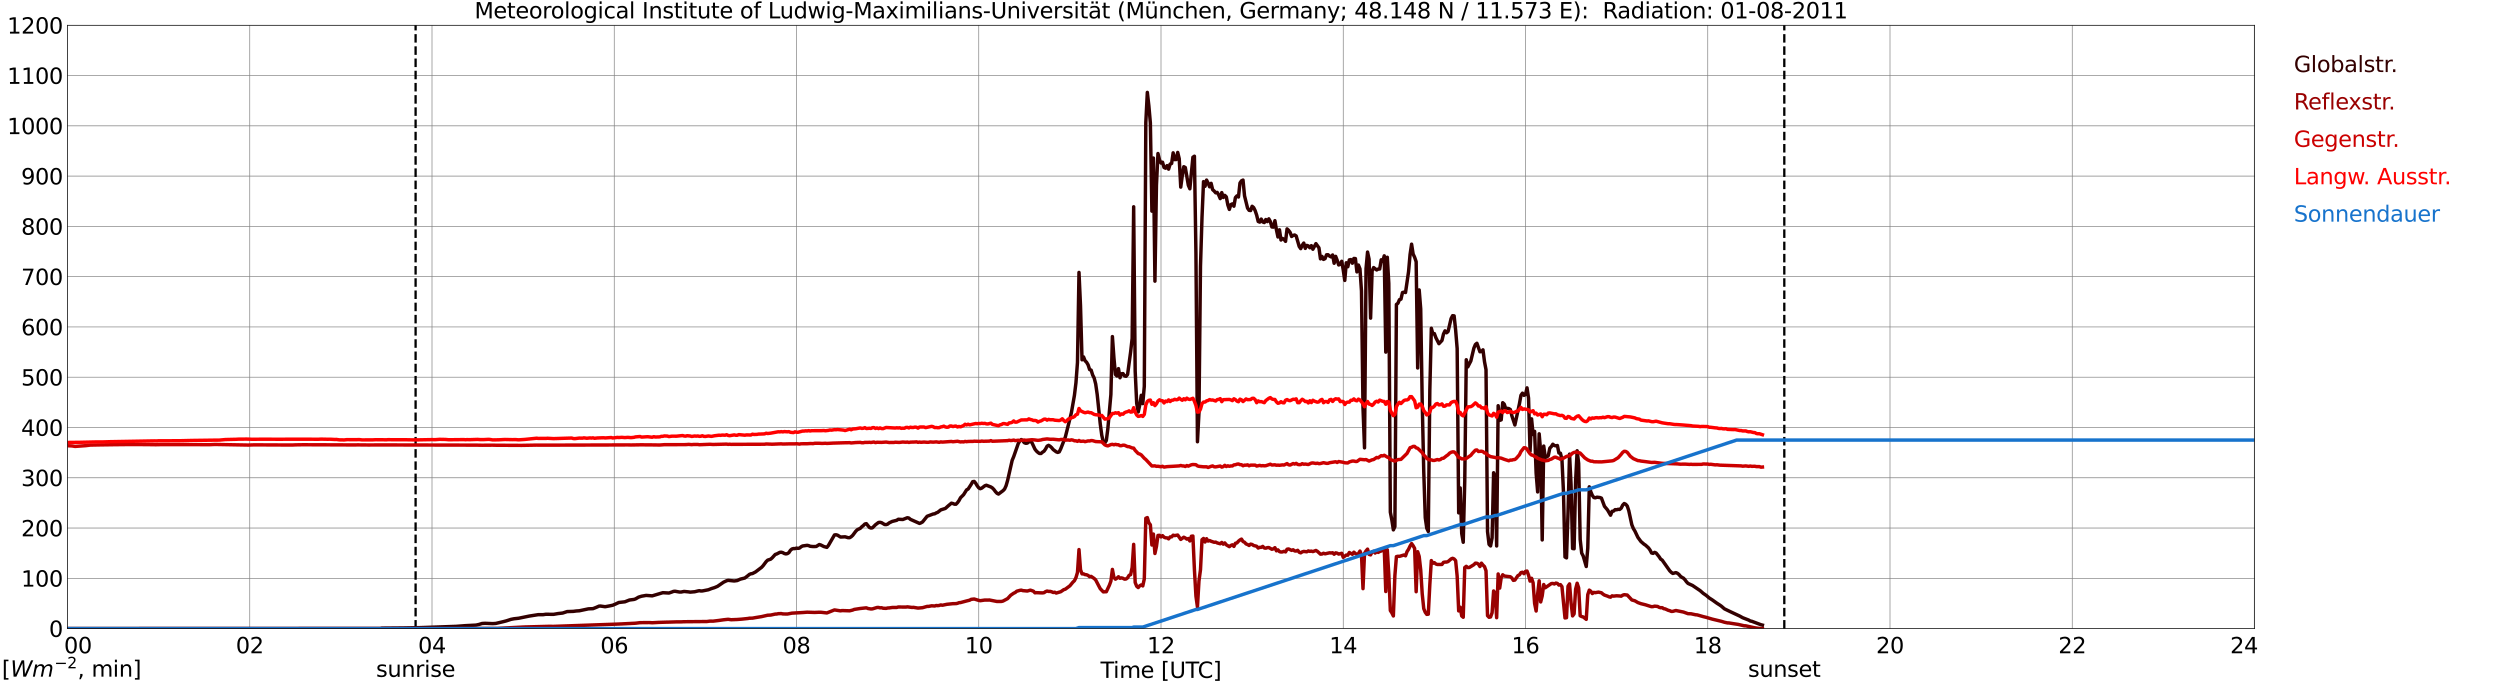 <?xml version="1.0" encoding="utf-8" standalone="no"?>
<!DOCTYPE svg PUBLIC "-//W3C//DTD SVG 1.1//EN"
  "http://www.w3.org/Graphics/SVG/1.1/DTD/svg11.dtd">
<svg xmlns:xlink="http://www.w3.org/1999/xlink" width="1085.4pt" height="296.64pt" viewBox="0 0 1085.4 296.64" xmlns="http://www.w3.org/2000/svg" version="1.1">
 <defs>
  <style type="text/css">*{stroke-linejoin: round; stroke-linecap: butt}</style>
 </defs>
 <g id="figure_1">
  <g id="patch_1">
   <path d="M 0 296.64 
L 1085.4 296.64 
L 1085.4 0 
L 0 0 
z
" style="fill: #ffffff"/>
  </g>
  <g id="axes_1">
   <g id="patch_2">
    <path d="M 29.306 272.909 
L 978.814 272.909 
L 978.814 10.976 
L 29.306 10.976 
z
" style="fill: #ffffff"/>
   </g>
   <g id="patch_3">
    <path d="M 978.814 272.909 
L 978.814 272.909 
L 978.814 10.976 
L 978.814 10.976 
z
" clip-path="url(#p855d75af55)" style="fill: #d3d3d3; opacity: 0.25; stroke: #d3d3d3; stroke-linejoin: miter"/>
   </g>
   <g id="matplotlib.axis_1">
    <g id="xtick_1">
     <g id="line2d_1">
      <path d="M 29.306 272.909 
L 29.306 10.976 
" clip-path="url(#p855d75af55)" style="fill: none; stroke: #808080; stroke-width: 0.3; stroke-linecap: square"/>
     </g>
     <g id="line2d_2"/>
     <g id="text_1">
      <!--    00 -->
      <g transform="translate(18.733 283.627) scale(0.095 -0.095)">
       <defs>
        <path id="DejaVuSans-20" transform="scale(0.016)"/>
        <path id="DejaVuSans-30" d="M 2034 4250 
Q 1547 4250 1301 3770 
Q 1056 3291 1056 2328 
Q 1056 1369 1301 889 
Q 1547 409 2034 409 
Q 2525 409 2770 889 
Q 3016 1369 3016 2328 
Q 3016 3291 2770 3770 
Q 2525 4250 2034 4250 
z
M 2034 4750 
Q 2819 4750 3233 4129 
Q 3647 3509 3647 2328 
Q 3647 1150 3233 529 
Q 2819 -91 2034 -91 
Q 1250 -91 836 529 
Q 422 1150 422 2328 
Q 422 3509 836 4129 
Q 1250 4750 2034 4750 
z
" transform="scale(0.016)"/>
       </defs>
       <use xlink:href="#DejaVuSans-20"/>
       <use xlink:href="#DejaVuSans-20" transform="translate(31.787 0)"/>
       <use xlink:href="#DejaVuSans-20" transform="translate(63.574 0)"/>
       <use xlink:href="#DejaVuSans-30" transform="translate(95.361 0)"/>
       <use xlink:href="#DejaVuSans-30" transform="translate(158.984 0)"/>
      </g>
     </g>
    </g>
    <g id="xtick_2">
     <g id="line2d_3">
      <path d="M 108.431 272.909 
L 108.431 10.976 
" clip-path="url(#p855d75af55)" style="fill: none; stroke: #808080; stroke-width: 0.3; stroke-linecap: square"/>
     </g>
     <g id="line2d_4"/>
     <g id="text_2">
      <!-- 02 -->
      <g transform="translate(102.387 283.627) scale(0.095 -0.095)">
       <defs>
        <path id="DejaVuSans-32" d="M 1228 531 
L 3431 531 
L 3431 0 
L 469 0 
L 469 531 
Q 828 903 1448 1529 
Q 2069 2156 2228 2338 
Q 2531 2678 2651 2914 
Q 2772 3150 2772 3378 
Q 2772 3750 2511 3984 
Q 2250 4219 1831 4219 
Q 1534 4219 1204 4116 
Q 875 4013 500 3803 
L 500 4441 
Q 881 4594 1212 4672 
Q 1544 4750 1819 4750 
Q 2544 4750 2975 4387 
Q 3406 4025 3406 3419 
Q 3406 3131 3298 2873 
Q 3191 2616 2906 2266 
Q 2828 2175 2409 1742 
Q 1991 1309 1228 531 
z
" transform="scale(0.016)"/>
       </defs>
       <use xlink:href="#DejaVuSans-30"/>
       <use xlink:href="#DejaVuSans-32" transform="translate(63.623 0)"/>
      </g>
     </g>
    </g>
    <g id="xtick_3">
     <g id="line2d_5">
      <path d="M 187.557 272.909 
L 187.557 10.976 
" clip-path="url(#p855d75af55)" style="fill: none; stroke: #808080; stroke-width: 0.3; stroke-linecap: square"/>
     </g>
     <g id="line2d_6"/>
     <g id="text_3">
      <!-- 04 -->
      <g transform="translate(181.513 283.627) scale(0.095 -0.095)">
       <defs>
        <path id="DejaVuSans-34" d="M 2419 4116 
L 825 1625 
L 2419 1625 
L 2419 4116 
z
M 2253 4666 
L 3047 4666 
L 3047 1625 
L 3713 1625 
L 3713 1100 
L 3047 1100 
L 3047 0 
L 2419 0 
L 2419 1100 
L 313 1100 
L 313 1709 
L 2253 4666 
z
" transform="scale(0.016)"/>
       </defs>
       <use xlink:href="#DejaVuSans-30"/>
       <use xlink:href="#DejaVuSans-34" transform="translate(63.623 0)"/>
      </g>
     </g>
    </g>
    <g id="xtick_4">
     <g id="line2d_7">
      <path d="M 266.683 272.909 
L 266.683 10.976 
" clip-path="url(#p855d75af55)" style="fill: none; stroke: #808080; stroke-width: 0.3; stroke-linecap: square"/>
     </g>
     <g id="line2d_8"/>
     <g id="text_4">
      <!-- 06 -->
      <g transform="translate(260.638 283.627) scale(0.095 -0.095)">
       <defs>
        <path id="DejaVuSans-36" d="M 2113 2584 
Q 1688 2584 1439 2293 
Q 1191 2003 1191 1497 
Q 1191 994 1439 701 
Q 1688 409 2113 409 
Q 2538 409 2786 701 
Q 3034 994 3034 1497 
Q 3034 2003 2786 2293 
Q 2538 2584 2113 2584 
z
M 3366 4563 
L 3366 3988 
Q 3128 4100 2886 4159 
Q 2644 4219 2406 4219 
Q 1781 4219 1451 3797 
Q 1122 3375 1075 2522 
Q 1259 2794 1537 2939 
Q 1816 3084 2150 3084 
Q 2853 3084 3261 2657 
Q 3669 2231 3669 1497 
Q 3669 778 3244 343 
Q 2819 -91 2113 -91 
Q 1303 -91 875 529 
Q 447 1150 447 2328 
Q 447 3434 972 4092 
Q 1497 4750 2381 4750 
Q 2619 4750 2861 4703 
Q 3103 4656 3366 4563 
z
" transform="scale(0.016)"/>
       </defs>
       <use xlink:href="#DejaVuSans-30"/>
       <use xlink:href="#DejaVuSans-36" transform="translate(63.623 0)"/>
      </g>
     </g>
    </g>
    <g id="xtick_5">
     <g id="line2d_9">
      <path d="M 345.808 272.909 
L 345.808 10.976 
" clip-path="url(#p855d75af55)" style="fill: none; stroke: #808080; stroke-width: 0.3; stroke-linecap: square"/>
     </g>
     <g id="line2d_10"/>
     <g id="text_5">
      <!-- 08 -->
      <g transform="translate(339.764 283.627) scale(0.095 -0.095)">
       <defs>
        <path id="DejaVuSans-38" d="M 2034 2216 
Q 1584 2216 1326 1975 
Q 1069 1734 1069 1313 
Q 1069 891 1326 650 
Q 1584 409 2034 409 
Q 2484 409 2743 651 
Q 3003 894 3003 1313 
Q 3003 1734 2745 1975 
Q 2488 2216 2034 2216 
z
M 1403 2484 
Q 997 2584 770 2862 
Q 544 3141 544 3541 
Q 544 4100 942 4425 
Q 1341 4750 2034 4750 
Q 2731 4750 3128 4425 
Q 3525 4100 3525 3541 
Q 3525 3141 3298 2862 
Q 3072 2584 2669 2484 
Q 3125 2378 3379 2068 
Q 3634 1759 3634 1313 
Q 3634 634 3220 271 
Q 2806 -91 2034 -91 
Q 1263 -91 848 271 
Q 434 634 434 1313 
Q 434 1759 690 2068 
Q 947 2378 1403 2484 
z
M 1172 3481 
Q 1172 3119 1398 2916 
Q 1625 2713 2034 2713 
Q 2441 2713 2670 2916 
Q 2900 3119 2900 3481 
Q 2900 3844 2670 4047 
Q 2441 4250 2034 4250 
Q 1625 4250 1398 4047 
Q 1172 3844 1172 3481 
z
" transform="scale(0.016)"/>
       </defs>
       <use xlink:href="#DejaVuSans-30"/>
       <use xlink:href="#DejaVuSans-38" transform="translate(63.623 0)"/>
      </g>
     </g>
    </g>
    <g id="xtick_6">
     <g id="line2d_11">
      <path d="M 424.934 272.909 
L 424.934 10.976 
" clip-path="url(#p855d75af55)" style="fill: none; stroke: #808080; stroke-width: 0.3; stroke-linecap: square"/>
     </g>
     <g id="line2d_12"/>
     <g id="text_6">
      <!-- 10 -->
      <g transform="translate(418.89 283.627) scale(0.095 -0.095)">
       <defs>
        <path id="DejaVuSans-31" d="M 794 531 
L 1825 531 
L 1825 4091 
L 703 3866 
L 703 4441 
L 1819 4666 
L 2450 4666 
L 2450 531 
L 3481 531 
L 3481 0 
L 794 0 
L 794 531 
z
" transform="scale(0.016)"/>
       </defs>
       <use xlink:href="#DejaVuSans-31"/>
       <use xlink:href="#DejaVuSans-30" transform="translate(63.623 0)"/>
      </g>
     </g>
    </g>
    <g id="xtick_7">
     <g id="line2d_13">
      <path d="M 504.06 272.909 
L 504.06 10.976 
" clip-path="url(#p855d75af55)" style="fill: none; stroke: #808080; stroke-width: 0.3; stroke-linecap: square"/>
     </g>
     <g id="line2d_14"/>
     <g id="text_7">
      <!-- 12 -->
      <g transform="translate(498.015 283.627) scale(0.095 -0.095)">
       <use xlink:href="#DejaVuSans-31"/>
       <use xlink:href="#DejaVuSans-32" transform="translate(63.623 0)"/>
      </g>
     </g>
    </g>
    <g id="xtick_8">
     <g id="line2d_15">
      <path d="M 583.185 272.909 
L 583.185 10.976 
" clip-path="url(#p855d75af55)" style="fill: none; stroke: #808080; stroke-width: 0.3; stroke-linecap: square"/>
     </g>
     <g id="line2d_16"/>
     <g id="text_8">
      <!-- 14 -->
      <g transform="translate(577.141 283.627) scale(0.095 -0.095)">
       <use xlink:href="#DejaVuSans-31"/>
       <use xlink:href="#DejaVuSans-34" transform="translate(63.623 0)"/>
      </g>
     </g>
    </g>
    <g id="xtick_9">
     <g id="line2d_17">
      <path d="M 662.311 272.909 
L 662.311 10.976 
" clip-path="url(#p855d75af55)" style="fill: none; stroke: #808080; stroke-width: 0.3; stroke-linecap: square"/>
     </g>
     <g id="line2d_18"/>
     <g id="text_9">
      <!-- 16 -->
      <g transform="translate(656.267 283.627) scale(0.095 -0.095)">
       <use xlink:href="#DejaVuSans-31"/>
       <use xlink:href="#DejaVuSans-36" transform="translate(63.623 0)"/>
      </g>
     </g>
    </g>
    <g id="xtick_10">
     <g id="line2d_19">
      <path d="M 741.437 272.909 
L 741.437 10.976 
" clip-path="url(#p855d75af55)" style="fill: none; stroke: #808080; stroke-width: 0.3; stroke-linecap: square"/>
     </g>
     <g id="line2d_20"/>
     <g id="text_10">
      <!-- 18 -->
      <g transform="translate(735.392 283.627) scale(0.095 -0.095)">
       <use xlink:href="#DejaVuSans-31"/>
       <use xlink:href="#DejaVuSans-38" transform="translate(63.623 0)"/>
      </g>
     </g>
    </g>
    <g id="xtick_11">
     <g id="line2d_21">
      <path d="M 820.562 272.909 
L 820.562 10.976 
" clip-path="url(#p855d75af55)" style="fill: none; stroke: #808080; stroke-width: 0.3; stroke-linecap: square"/>
     </g>
     <g id="line2d_22"/>
     <g id="text_11">
      <!-- 20 -->
      <g transform="translate(814.518 283.627) scale(0.095 -0.095)">
       <use xlink:href="#DejaVuSans-32"/>
       <use xlink:href="#DejaVuSans-30" transform="translate(63.623 0)"/>
      </g>
     </g>
    </g>
    <g id="xtick_12">
     <g id="line2d_23">
      <path d="M 899.688 272.909 
L 899.688 10.976 
" clip-path="url(#p855d75af55)" style="fill: none; stroke: #808080; stroke-width: 0.3; stroke-linecap: square"/>
     </g>
     <g id="line2d_24"/>
     <g id="text_12">
      <!-- 22 -->
      <g transform="translate(893.644 283.627) scale(0.095 -0.095)">
       <use xlink:href="#DejaVuSans-32"/>
       <use xlink:href="#DejaVuSans-32" transform="translate(63.623 0)"/>
      </g>
     </g>
    </g>
    <g id="xtick_13">
     <g id="line2d_25">
      <path d="M 978.814 272.909 
L 978.814 10.976 
" clip-path="url(#p855d75af55)" style="fill: none; stroke: #808080; stroke-width: 0.3; stroke-linecap: square"/>
     </g>
     <g id="line2d_26"/>
     <g id="text_13">
      <!-- 24    -->
      <g transform="translate(968.241 283.627) scale(0.095 -0.095)">
       <use xlink:href="#DejaVuSans-32"/>
       <use xlink:href="#DejaVuSans-34" transform="translate(63.623 0)"/>
       <use xlink:href="#DejaVuSans-20" transform="translate(127.246 0)"/>
       <use xlink:href="#DejaVuSans-20" transform="translate(159.033 0)"/>
       <use xlink:href="#DejaVuSans-20" transform="translate(190.82 0)"/>
      </g>
     </g>
    </g>
    <g id="text_14">
     <!-- Time [UTC] -->
     <g transform="translate(477.806 294.322) scale(0.095 -0.095)">
      <defs>
       <path id="DejaVuSans-54" d="M -19 4666 
L 3928 4666 
L 3928 4134 
L 2272 4134 
L 2272 0 
L 1638 0 
L 1638 4134 
L -19 4134 
L -19 4666 
z
" transform="scale(0.016)"/>
       <path id="DejaVuSans-69" d="M 603 3500 
L 1178 3500 
L 1178 0 
L 603 0 
L 603 3500 
z
M 603 4863 
L 1178 4863 
L 1178 4134 
L 603 4134 
L 603 4863 
z
" transform="scale(0.016)"/>
       <path id="DejaVuSans-6d" d="M 3328 2828 
Q 3544 3216 3844 3400 
Q 4144 3584 4550 3584 
Q 5097 3584 5394 3201 
Q 5691 2819 5691 2113 
L 5691 0 
L 5113 0 
L 5113 2094 
Q 5113 2597 4934 2840 
Q 4756 3084 4391 3084 
Q 3944 3084 3684 2787 
Q 3425 2491 3425 1978 
L 3425 0 
L 2847 0 
L 2847 2094 
Q 2847 2600 2669 2842 
Q 2491 3084 2119 3084 
Q 1678 3084 1418 2786 
Q 1159 2488 1159 1978 
L 1159 0 
L 581 0 
L 581 3500 
L 1159 3500 
L 1159 2956 
Q 1356 3278 1631 3431 
Q 1906 3584 2284 3584 
Q 2666 3584 2933 3390 
Q 3200 3197 3328 2828 
z
" transform="scale(0.016)"/>
       <path id="DejaVuSans-65" d="M 3597 1894 
L 3597 1613 
L 953 1613 
Q 991 1019 1311 708 
Q 1631 397 2203 397 
Q 2534 397 2845 478 
Q 3156 559 3463 722 
L 3463 178 
Q 3153 47 2828 -22 
Q 2503 -91 2169 -91 
Q 1331 -91 842 396 
Q 353 884 353 1716 
Q 353 2575 817 3079 
Q 1281 3584 2069 3584 
Q 2775 3584 3186 3129 
Q 3597 2675 3597 1894 
z
M 3022 2063 
Q 3016 2534 2758 2815 
Q 2500 3097 2075 3097 
Q 1594 3097 1305 2825 
Q 1016 2553 972 2059 
L 3022 2063 
z
" transform="scale(0.016)"/>
       <path id="DejaVuSans-5b" d="M 550 4863 
L 1875 4863 
L 1875 4416 
L 1125 4416 
L 1125 -397 
L 1875 -397 
L 1875 -844 
L 550 -844 
L 550 4863 
z
" transform="scale(0.016)"/>
       <path id="DejaVuSans-55" d="M 556 4666 
L 1191 4666 
L 1191 1831 
Q 1191 1081 1462 751 
Q 1734 422 2344 422 
Q 2950 422 3222 751 
Q 3494 1081 3494 1831 
L 3494 4666 
L 4128 4666 
L 4128 1753 
Q 4128 841 3676 375 
Q 3225 -91 2344 -91 
Q 1459 -91 1007 375 
Q 556 841 556 1753 
L 556 4666 
z
" transform="scale(0.016)"/>
       <path id="DejaVuSans-43" d="M 4122 4306 
L 4122 3641 
Q 3803 3938 3442 4084 
Q 3081 4231 2675 4231 
Q 1875 4231 1450 3742 
Q 1025 3253 1025 2328 
Q 1025 1406 1450 917 
Q 1875 428 2675 428 
Q 3081 428 3442 575 
Q 3803 722 4122 1019 
L 4122 359 
Q 3791 134 3420 21 
Q 3050 -91 2638 -91 
Q 1578 -91 968 557 
Q 359 1206 359 2328 
Q 359 3453 968 4101 
Q 1578 4750 2638 4750 
Q 3056 4750 3426 4639 
Q 3797 4528 4122 4306 
z
" transform="scale(0.016)"/>
       <path id="DejaVuSans-5d" d="M 1947 4863 
L 1947 -844 
L 622 -844 
L 622 -397 
L 1369 -397 
L 1369 4416 
L 622 4416 
L 622 4863 
L 1947 4863 
z
" transform="scale(0.016)"/>
      </defs>
      <use xlink:href="#DejaVuSans-54"/>
      <use xlink:href="#DejaVuSans-69" transform="translate(57.959 0)"/>
      <use xlink:href="#DejaVuSans-6d" transform="translate(85.742 0)"/>
      <use xlink:href="#DejaVuSans-65" transform="translate(183.154 0)"/>
      <use xlink:href="#DejaVuSans-20" transform="translate(244.678 0)"/>
      <use xlink:href="#DejaVuSans-5b" transform="translate(276.465 0)"/>
      <use xlink:href="#DejaVuSans-55" transform="translate(315.479 0)"/>
      <use xlink:href="#DejaVuSans-54" transform="translate(388.672 0)"/>
      <use xlink:href="#DejaVuSans-43" transform="translate(443.881 0)"/>
      <use xlink:href="#DejaVuSans-5d" transform="translate(513.705 0)"/>
     </g>
    </g>
   </g>
   <g id="matplotlib.axis_2">
    <g id="ytick_1">
     <g id="line2d_27">
      <path d="M 29.306 272.909 
L 978.814 272.909 
" clip-path="url(#p855d75af55)" style="fill: none; stroke: #808080; stroke-width: 0.3; stroke-linecap: square"/>
     </g>
     <g id="line2d_28"/>
     <g id="text_15">
      <!-- 0 -->
      <g transform="translate(21.261 276.518) scale(0.095 -0.095)">
       <use xlink:href="#DejaVuSans-30"/>
      </g>
     </g>
    </g>
    <g id="ytick_2">
     <g id="line2d_29">
      <path d="M 29.306 251.081 
L 978.814 251.081 
" clip-path="url(#p855d75af55)" style="fill: none; stroke: #808080; stroke-width: 0.3; stroke-linecap: square"/>
     </g>
     <g id="line2d_30"/>
     <g id="text_16">
      <!-- 100 -->
      <g transform="translate(9.173 254.69) scale(0.095 -0.095)">
       <use xlink:href="#DejaVuSans-31"/>
       <use xlink:href="#DejaVuSans-30" transform="translate(63.623 0)"/>
       <use xlink:href="#DejaVuSans-30" transform="translate(127.246 0)"/>
      </g>
     </g>
    </g>
    <g id="ytick_3">
     <g id="line2d_31">
      <path d="M 29.306 229.253 
L 978.814 229.253 
" clip-path="url(#p855d75af55)" style="fill: none; stroke: #808080; stroke-width: 0.3; stroke-linecap: square"/>
     </g>
     <g id="line2d_32"/>
     <g id="text_17">
      <!-- 200 -->
      <g transform="translate(9.173 232.863) scale(0.095 -0.095)">
       <use xlink:href="#DejaVuSans-32"/>
       <use xlink:href="#DejaVuSans-30" transform="translate(63.623 0)"/>
       <use xlink:href="#DejaVuSans-30" transform="translate(127.246 0)"/>
      </g>
     </g>
    </g>
    <g id="ytick_4">
     <g id="line2d_33">
      <path d="M 29.306 207.426 
L 978.814 207.426 
" clip-path="url(#p855d75af55)" style="fill: none; stroke: #808080; stroke-width: 0.3; stroke-linecap: square"/>
     </g>
     <g id="line2d_34"/>
     <g id="text_18">
      <!-- 300 -->
      <g transform="translate(9.173 211.035) scale(0.095 -0.095)">
       <defs>
        <path id="DejaVuSans-33" d="M 2597 2516 
Q 3050 2419 3304 2112 
Q 3559 1806 3559 1356 
Q 3559 666 3084 287 
Q 2609 -91 1734 -91 
Q 1441 -91 1130 -33 
Q 819 25 488 141 
L 488 750 
Q 750 597 1062 519 
Q 1375 441 1716 441 
Q 2309 441 2620 675 
Q 2931 909 2931 1356 
Q 2931 1769 2642 2001 
Q 2353 2234 1838 2234 
L 1294 2234 
L 1294 2753 
L 1863 2753 
Q 2328 2753 2575 2939 
Q 2822 3125 2822 3475 
Q 2822 3834 2567 4026 
Q 2313 4219 1838 4219 
Q 1578 4219 1281 4162 
Q 984 4106 628 3988 
L 628 4550 
Q 988 4650 1302 4700 
Q 1616 4750 1894 4750 
Q 2613 4750 3031 4423 
Q 3450 4097 3450 3541 
Q 3450 3153 3228 2886 
Q 3006 2619 2597 2516 
z
" transform="scale(0.016)"/>
       </defs>
       <use xlink:href="#DejaVuSans-33"/>
       <use xlink:href="#DejaVuSans-30" transform="translate(63.623 0)"/>
       <use xlink:href="#DejaVuSans-30" transform="translate(127.246 0)"/>
      </g>
     </g>
    </g>
    <g id="ytick_5">
     <g id="line2d_35">
      <path d="M 29.306 185.598 
L 978.814 185.598 
" clip-path="url(#p855d75af55)" style="fill: none; stroke: #808080; stroke-width: 0.3; stroke-linecap: square"/>
     </g>
     <g id="line2d_36"/>
     <g id="text_19">
      <!-- 400 -->
      <g transform="translate(9.173 189.207) scale(0.095 -0.095)">
       <use xlink:href="#DejaVuSans-34"/>
       <use xlink:href="#DejaVuSans-30" transform="translate(63.623 0)"/>
       <use xlink:href="#DejaVuSans-30" transform="translate(127.246 0)"/>
      </g>
     </g>
    </g>
    <g id="ytick_6">
     <g id="line2d_37">
      <path d="M 29.306 163.77 
L 978.814 163.77 
" clip-path="url(#p855d75af55)" style="fill: none; stroke: #808080; stroke-width: 0.3; stroke-linecap: square"/>
     </g>
     <g id="line2d_38"/>
     <g id="text_20">
      <!-- 500 -->
      <g transform="translate(9.173 167.379) scale(0.095 -0.095)">
       <defs>
        <path id="DejaVuSans-35" d="M 691 4666 
L 3169 4666 
L 3169 4134 
L 1269 4134 
L 1269 2991 
Q 1406 3038 1543 3061 
Q 1681 3084 1819 3084 
Q 2600 3084 3056 2656 
Q 3513 2228 3513 1497 
Q 3513 744 3044 326 
Q 2575 -91 1722 -91 
Q 1428 -91 1123 -41 
Q 819 9 494 109 
L 494 744 
Q 775 591 1075 516 
Q 1375 441 1709 441 
Q 2250 441 2565 725 
Q 2881 1009 2881 1497 
Q 2881 1984 2565 2268 
Q 2250 2553 1709 2553 
Q 1456 2553 1204 2497 
Q 953 2441 691 2322 
L 691 4666 
z
" transform="scale(0.016)"/>
       </defs>
       <use xlink:href="#DejaVuSans-35"/>
       <use xlink:href="#DejaVuSans-30" transform="translate(63.623 0)"/>
       <use xlink:href="#DejaVuSans-30" transform="translate(127.246 0)"/>
      </g>
     </g>
    </g>
    <g id="ytick_7">
     <g id="line2d_39">
      <path d="M 29.306 141.942 
L 978.814 141.942 
" clip-path="url(#p855d75af55)" style="fill: none; stroke: #808080; stroke-width: 0.3; stroke-linecap: square"/>
     </g>
     <g id="line2d_40"/>
     <g id="text_21">
      <!-- 600 -->
      <g transform="translate(9.173 145.551) scale(0.095 -0.095)">
       <use xlink:href="#DejaVuSans-36"/>
       <use xlink:href="#DejaVuSans-30" transform="translate(63.623 0)"/>
       <use xlink:href="#DejaVuSans-30" transform="translate(127.246 0)"/>
      </g>
     </g>
    </g>
    <g id="ytick_8">
     <g id="line2d_41">
      <path d="M 29.306 120.114 
L 978.814 120.114 
" clip-path="url(#p855d75af55)" style="fill: none; stroke: #808080; stroke-width: 0.3; stroke-linecap: square"/>
     </g>
     <g id="line2d_42"/>
     <g id="text_22">
      <!-- 700 -->
      <g transform="translate(9.173 123.724) scale(0.095 -0.095)">
       <defs>
        <path id="DejaVuSans-37" d="M 525 4666 
L 3525 4666 
L 3525 4397 
L 1831 0 
L 1172 0 
L 2766 4134 
L 525 4134 
L 525 4666 
z
" transform="scale(0.016)"/>
       </defs>
       <use xlink:href="#DejaVuSans-37"/>
       <use xlink:href="#DejaVuSans-30" transform="translate(63.623 0)"/>
       <use xlink:href="#DejaVuSans-30" transform="translate(127.246 0)"/>
      </g>
     </g>
    </g>
    <g id="ytick_9">
     <g id="line2d_43">
      <path d="M 29.306 98.287 
L 978.814 98.287 
" clip-path="url(#p855d75af55)" style="fill: none; stroke: #808080; stroke-width: 0.3; stroke-linecap: square"/>
     </g>
     <g id="line2d_44"/>
     <g id="text_23">
      <!-- 800 -->
      <g transform="translate(9.173 101.896) scale(0.095 -0.095)">
       <use xlink:href="#DejaVuSans-38"/>
       <use xlink:href="#DejaVuSans-30" transform="translate(63.623 0)"/>
       <use xlink:href="#DejaVuSans-30" transform="translate(127.246 0)"/>
      </g>
     </g>
    </g>
    <g id="ytick_10">
     <g id="line2d_45">
      <path d="M 29.306 76.459 
L 978.814 76.459 
" clip-path="url(#p855d75af55)" style="fill: none; stroke: #808080; stroke-width: 0.3; stroke-linecap: square"/>
     </g>
     <g id="line2d_46"/>
     <g id="text_24">
      <!-- 900 -->
      <g transform="translate(9.173 80.068) scale(0.095 -0.095)">
       <defs>
        <path id="DejaVuSans-39" d="M 703 97 
L 703 672 
Q 941 559 1184 500 
Q 1428 441 1663 441 
Q 2288 441 2617 861 
Q 2947 1281 2994 2138 
Q 2813 1869 2534 1725 
Q 2256 1581 1919 1581 
Q 1219 1581 811 2004 
Q 403 2428 403 3163 
Q 403 3881 828 4315 
Q 1253 4750 1959 4750 
Q 2769 4750 3195 4129 
Q 3622 3509 3622 2328 
Q 3622 1225 3098 567 
Q 2575 -91 1691 -91 
Q 1453 -91 1209 -44 
Q 966 3 703 97 
z
M 1959 2075 
Q 2384 2075 2632 2365 
Q 2881 2656 2881 3163 
Q 2881 3666 2632 3958 
Q 2384 4250 1959 4250 
Q 1534 4250 1286 3958 
Q 1038 3666 1038 3163 
Q 1038 2656 1286 2365 
Q 1534 2075 1959 2075 
z
" transform="scale(0.016)"/>
       </defs>
       <use xlink:href="#DejaVuSans-39"/>
       <use xlink:href="#DejaVuSans-30" transform="translate(63.623 0)"/>
       <use xlink:href="#DejaVuSans-30" transform="translate(127.246 0)"/>
      </g>
     </g>
    </g>
    <g id="ytick_11">
     <g id="line2d_47">
      <path d="M 29.306 54.631 
L 978.814 54.631 
" clip-path="url(#p855d75af55)" style="fill: none; stroke: #808080; stroke-width: 0.3; stroke-linecap: square"/>
     </g>
     <g id="line2d_48"/>
     <g id="text_25">
      <!-- 1000 -->
      <g transform="translate(3.128 58.24) scale(0.095 -0.095)">
       <use xlink:href="#DejaVuSans-31"/>
       <use xlink:href="#DejaVuSans-30" transform="translate(63.623 0)"/>
       <use xlink:href="#DejaVuSans-30" transform="translate(127.246 0)"/>
       <use xlink:href="#DejaVuSans-30" transform="translate(190.869 0)"/>
      </g>
     </g>
    </g>
    <g id="ytick_12">
     <g id="line2d_49">
      <path d="M 29.306 32.803 
L 978.814 32.803 
" clip-path="url(#p855d75af55)" style="fill: none; stroke: #808080; stroke-width: 0.3; stroke-linecap: square"/>
     </g>
     <g id="line2d_50"/>
     <g id="text_26">
      <!-- 1100 -->
      <g transform="translate(3.128 36.413) scale(0.095 -0.095)">
       <use xlink:href="#DejaVuSans-31"/>
       <use xlink:href="#DejaVuSans-31" transform="translate(63.623 0)"/>
       <use xlink:href="#DejaVuSans-30" transform="translate(127.246 0)"/>
       <use xlink:href="#DejaVuSans-30" transform="translate(190.869 0)"/>
      </g>
     </g>
    </g>
    <g id="ytick_13">
     <g id="line2d_51">
      <path d="M 29.306 10.976 
L 978.814 10.976 
" clip-path="url(#p855d75af55)" style="fill: none; stroke: #808080; stroke-width: 0.3; stroke-linecap: square"/>
     </g>
     <g id="line2d_52"/>
     <g id="text_27">
      <!-- 1200 -->
      <g transform="translate(3.128 14.585) scale(0.095 -0.095)">
       <use xlink:href="#DejaVuSans-31"/>
       <use xlink:href="#DejaVuSans-32" transform="translate(63.623 0)"/>
       <use xlink:href="#DejaVuSans-30" transform="translate(127.246 0)"/>
       <use xlink:href="#DejaVuSans-30" transform="translate(190.869 0)"/>
      </g>
     </g>
    </g>
   </g>
   <g id="line2d_53">
    <path d="M 180.436 272.909 
L 180.436 10.976 
" clip-path="url(#p855d75af55)" style="fill: none; stroke-dasharray: 3.7,1.6; stroke-dashoffset: 0; stroke: #000000"/>
   </g>
   <g id="line2d_54">
    <path d="M 774.67 272.909 
L 774.67 10.976 
" clip-path="url(#p855d75af55)" style="fill: none; stroke-dasharray: 3.7,1.6; stroke-dashoffset: 0; stroke: #000000"/>
   </g>
   <g id="line2d_55">
    <path d="M 29.306 272.909 
L 165.138 272.909 
L 165.798 272.732 
L 175.029 272.645 
L 177.007 272.603 
L 182.282 272.494 
L 198.107 271.935 
L 202.063 271.634 
L 206.679 271.396 
L 207.998 271.095 
L 209.317 270.687 
L 210.635 270.621 
L 213.932 270.752 
L 215.251 270.665 
L 218.548 269.89 
L 219.867 269.545 
L 221.845 268.899 
L 223.164 268.641 
L 225.142 268.425 
L 229.757 267.48 
L 233.714 266.856 
L 235.692 266.876 
L 237.011 266.684 
L 240.308 266.725 
L 242.286 266.382 
L 244.264 266.166 
L 246.242 265.52 
L 248.88 265.435 
L 250.198 265.263 
L 251.517 265.175 
L 255.473 264.337 
L 257.451 264.25 
L 258.77 263.735 
L 260.089 263.152 
L 260.748 263.13 
L 262.726 263.412 
L 264.705 263.045 
L 266.023 262.765 
L 267.342 262.204 
L 268.661 261.58 
L 271.298 261.279 
L 273.277 260.504 
L 275.255 260.247 
L 275.914 260.03 
L 277.233 259.256 
L 278.552 258.847 
L 280.53 258.502 
L 283.167 258.697 
L 287.783 257.319 
L 290.42 257.47 
L 291.739 257.018 
L 292.399 256.758 
L 293.058 256.695 
L 295.036 257.04 
L 295.696 257.04 
L 297.014 256.78 
L 298.992 256.975 
L 299.652 257.081 
L 301.63 256.909 
L 302.949 256.586 
L 303.608 256.457 
L 304.267 256.586 
L 304.927 256.566 
L 307.564 256.049 
L 308.883 255.532 
L 310.202 255.124 
L 311.521 254.563 
L 314.158 252.755 
L 315.477 252.131 
L 316.136 251.959 
L 318.774 252.238 
L 320.093 252.046 
L 321.411 251.441 
L 323.39 250.948 
L 324.708 249.935 
L 325.368 249.376 
L 326.027 249.117 
L 326.686 249.01 
L 328.005 248.32 
L 330.643 246.318 
L 331.302 245.609 
L 332.621 243.843 
L 333.28 243.197 
L 334.599 242.767 
L 335.258 242.186 
L 336.577 240.722 
L 337.236 240.508 
L 338.555 239.818 
L 339.215 239.752 
L 339.874 239.947 
L 340.533 240.313 
L 341.193 240.486 
L 341.852 240.357 
L 342.512 239.925 
L 343.171 238.914 
L 343.83 238.353 
L 344.49 238.161 
L 345.149 238.181 
L 345.808 237.967 
L 346.468 238.074 
L 347.127 237.945 
L 347.787 237.406 
L 348.446 237.041 
L 350.424 236.762 
L 351.083 236.891 
L 351.743 237.17 
L 353.062 237.299 
L 354.38 237.255 
L 355.699 236.417 
L 356.359 236.611 
L 357.677 237.277 
L 358.996 237.644 
L 359.655 236.825 
L 362.293 232.261 
L 362.952 232.176 
L 363.612 232.348 
L 364.93 233.167 
L 366.909 233.058 
L 368.227 233.446 
L 368.887 233.446 
L 369.546 233.036 
L 370.206 232.434 
L 371.524 230.67 
L 372.184 230.002 
L 373.502 229.378 
L 374.162 228.688 
L 374.821 228.173 
L 375.481 227.505 
L 376.14 227.354 
L 377.459 228.989 
L 378.118 229.249 
L 378.777 229.162 
L 380.096 227.828 
L 381.415 226.837 
L 382.074 226.774 
L 382.734 226.924 
L 384.053 227.721 
L 384.712 227.762 
L 385.371 227.57 
L 386.031 227.031 
L 387.349 226.385 
L 389.328 225.89 
L 389.987 225.438 
L 391.965 225.547 
L 393.943 224.77 
L 394.603 224.923 
L 395.262 225.481 
L 399.218 227.247 
L 399.878 226.988 
L 400.537 226.601 
L 402.515 224.146 
L 405.153 223.157 
L 405.812 223.069 
L 406.471 222.683 
L 407.131 222.426 
L 408.45 221.369 
L 410.428 220.745 
L 411.746 219.562 
L 413.065 218.464 
L 413.725 218.614 
L 414.384 218.894 
L 415.043 218.916 
L 415.703 218.248 
L 416.362 217.322 
L 417.022 216.096 
L 418.34 214.784 
L 419.659 212.673 
L 420.318 212.328 
L 421.637 210.305 
L 422.297 209.122 
L 422.956 209.015 
L 423.615 209.809 
L 424.275 210.929 
L 424.934 211.791 
L 425.593 212.177 
L 426.253 211.92 
L 427.572 210.907 
L 428.231 210.671 
L 430.209 211.424 
L 430.869 211.854 
L 431.528 212.544 
L 432.187 213.448 
L 432.847 214.159 
L 433.506 214.502 
L 434.825 213.513 
L 435.484 213.018 
L 436.144 212.328 
L 436.803 210.866 
L 437.462 208.582 
L 439.44 199.864 
L 440.1 198.271 
L 442.078 192.589 
L 442.737 191.448 
L 443.397 190.845 
L 444.056 191.384 
L 444.716 192.222 
L 445.375 192.46 
L 446.034 192.373 
L 446.694 191.836 
L 447.353 191.576 
L 448.012 192.159 
L 449.331 194.999 
L 449.991 195.839 
L 450.65 196.442 
L 451.309 196.894 
L 451.969 196.894 
L 452.628 196.313 
L 453.287 195.883 
L 453.947 194.936 
L 454.606 193.709 
L 455.266 193.342 
L 455.925 193.75 
L 456.584 194.355 
L 457.244 195.171 
L 458.563 196.162 
L 459.222 196.42 
L 459.881 196.184 
L 460.541 194.829 
L 462.519 189.769 
L 464.497 181.87 
L 465.156 179.156 
L 466.475 171.621 
L 467.134 166.175 
L 467.794 157.372 
L 468.453 118.281 
L 469.113 132.746 
L 469.772 156.209 
L 470.431 154.96 
L 471.091 156.619 
L 471.75 157.285 
L 472.409 158.405 
L 473.069 160.45 
L 473.728 160.688 
L 474.388 162.818 
L 475.047 164.13 
L 475.706 166.715 
L 476.366 171.32 
L 477.685 184.044 
L 478.344 188.972 
L 479.003 191.878 
L 479.663 192.31 
L 480.322 191.253 
L 480.981 186.109 
L 482.3 171.298 
L 482.96 146.135 
L 483.619 155.305 
L 484.278 162.58 
L 484.938 163.248 
L 485.597 160.042 
L 486.256 164.001 
L 486.916 162.279 
L 487.575 162.194 
L 488.235 163.226 
L 488.894 163.377 
L 489.553 162.58 
L 490.872 152.786 
L 491.532 146.91 
L 492.191 89.778 
L 492.85 161.118 
L 493.51 175.153 
L 494.169 178.855 
L 494.828 175.841 
L 495.488 171.621 
L 496.147 175.238 
L 496.807 167.747 
L 497.466 53.206 
L 498.125 40.118 
L 498.785 45.909 
L 499.444 53.4 
L 500.103 91.673 
L 500.763 68.618 
L 501.422 122.068 
L 502.082 80.436 
L 502.741 66.66 
L 503.4 69.371 
L 504.06 70.792 
L 504.719 70.426 
L 505.379 72.709 
L 506.038 73.032 
L 506.697 71.912 
L 507.357 73.44 
L 508.016 71.244 
L 508.675 70.965 
L 509.335 66.359 
L 509.994 69.286 
L 510.654 69.265 
L 511.313 66.187 
L 511.972 68.898 
L 512.632 81.233 
L 513.291 76.345 
L 513.95 72.386 
L 514.61 72.731 
L 515.929 80.436 
L 516.588 81.964 
L 517.907 68.274 
L 518.566 67.822 
L 519.226 110.015 
L 519.885 191.792 
L 520.544 179.156 
L 521.204 115.546 
L 521.863 94.299 
L 522.522 78.864 
L 523.182 80.888 
L 523.841 78.177 
L 524.501 79.489 
L 525.16 81.104 
L 525.819 79.598 
L 526.479 82.352 
L 527.138 82.933 
L 527.797 83.708 
L 528.457 83.536 
L 529.116 84.655 
L 529.776 86.227 
L 530.435 83.623 
L 531.094 85.731 
L 531.754 84.828 
L 532.413 85.474 
L 533.073 88.962 
L 533.732 90.92 
L 534.391 88.831 
L 535.051 88.508 
L 535.71 89.521 
L 536.369 85.775 
L 537.029 85.044 
L 537.688 85.537 
L 538.348 79.467 
L 539.007 78.5 
L 539.666 78.177 
L 540.326 85.022 
L 541.644 90.361 
L 542.304 91.308 
L 542.963 91.415 
L 543.623 89.564 
L 544.282 90.123 
L 544.941 91.459 
L 545.601 93.439 
L 546.26 96.15 
L 546.919 96.431 
L 547.579 95.117 
L 548.238 96.366 
L 548.898 96.623 
L 549.557 95.312 
L 550.216 96.215 
L 550.876 95.01 
L 551.535 96.193 
L 552.195 98.54 
L 552.854 98.605 
L 553.513 95.807 
L 554.173 99.767 
L 554.832 102.888 
L 555.491 99.767 
L 556.151 104.202 
L 556.81 103.534 
L 557.47 103.901 
L 558.129 104.783 
L 558.788 99.38 
L 559.448 100.005 
L 560.107 100.886 
L 560.766 102.674 
L 561.426 102.22 
L 562.085 102.028 
L 562.745 102.436 
L 564.063 107 
L 564.723 107.948 
L 565.382 106.483 
L 566.042 105.536 
L 566.701 107.839 
L 567.36 106.549 
L 568.02 106.762 
L 568.679 107.559 
L 569.338 106.655 
L 569.998 108.205 
L 571.317 105.774 
L 572.635 107.603 
L 573.295 112.381 
L 573.954 111.327 
L 574.613 112.619 
L 575.273 112.296 
L 575.932 110.617 
L 576.592 110.595 
L 577.251 111.198 
L 577.91 111.543 
L 578.57 110.702 
L 579.229 114.297 
L 579.889 111.305 
L 580.548 113.005 
L 581.207 115.029 
L 581.867 114.749 
L 582.526 113.437 
L 583.185 117.224 
L 583.845 121.745 
L 584.504 114.081 
L 585.164 115.803 
L 585.823 112.833 
L 586.482 112.704 
L 587.142 114.276 
L 587.801 112.208 
L 588.46 112.274 
L 589.12 118.043 
L 589.779 115.072 
L 590.439 116.729 
L 591.098 126.353 
L 591.757 177.004 
L 592.417 194.44 
L 593.076 116.644 
L 593.736 109.432 
L 594.395 112.512 
L 595.054 138.127 
L 595.714 117.676 
L 596.373 116.17 
L 597.692 117.203 
L 598.351 116.816 
L 599.011 116.794 
L 599.67 112.791 
L 600.329 113.416 
L 600.989 111.069 
L 601.648 152.874 
L 602.307 111.693 
L 602.967 123.144 
L 603.626 222.36 
L 604.286 225.804 
L 604.945 230.046 
L 605.604 228.625 
L 606.264 132.185 
L 606.923 131.67 
L 607.582 130.12 
L 608.242 129.882 
L 608.901 127.019 
L 609.561 126.827 
L 610.22 126.999 
L 611.539 117.936 
L 612.198 110.445 
L 612.858 106.009 
L 613.517 110.272 
L 614.176 111.693 
L 614.836 113.629 
L 615.495 159.76 
L 616.154 125.879 
L 616.814 134.124 
L 617.473 174.786 
L 618.133 204.623 
L 618.792 224.77 
L 619.451 229.356 
L 620.111 230.755 
L 620.77 169.535 
L 621.429 142.518 
L 622.089 144.93 
L 622.748 144.843 
L 623.408 146.631 
L 624.726 149.213 
L 626.045 147.814 
L 626.705 145.016 
L 627.364 143.638 
L 628.023 144.476 
L 628.683 143.961 
L 630.001 138.321 
L 630.661 137.051 
L 631.32 137.138 
L 631.98 143.337 
L 632.639 151.343 
L 633.298 222.661 
L 633.958 211.833 
L 634.617 231.617 
L 635.276 235.426 
L 635.936 208.842 
L 636.595 156.187 
L 637.255 159.287 
L 638.573 156.726 
L 639.892 151.173 
L 640.552 149.58 
L 641.211 149.041 
L 642.53 152.723 
L 643.189 152.636 
L 643.848 151.883 
L 644.508 157.027 
L 645.167 160.515 
L 645.827 230.799 
L 646.486 236.352 
L 647.145 237.02 
L 647.805 233.532 
L 648.464 205.247 
L 649.123 207.054 
L 649.783 237.041 
L 650.442 176.142 
L 651.102 182.516 
L 651.761 182.278 
L 652.42 174.83 
L 653.08 175.454 
L 653.739 177.456 
L 654.399 177.284 
L 655.058 177.391 
L 655.717 177.801 
L 656.377 180.49 
L 657.695 184.517 
L 659.674 175.326 
L 660.333 171.621 
L 660.992 170.696 
L 661.652 171.643 
L 662.311 171.279 
L 662.97 168.393 
L 663.63 172.85 
L 664.289 195.924 
L 664.949 181.848 
L 665.608 188.627 
L 666.267 187.272 
L 666.927 205.461 
L 667.586 213.577 
L 668.246 188.348 
L 668.905 196.119 
L 669.564 234.416 
L 670.224 193.665 
L 670.883 198.553 
L 671.542 198.422 
L 672.202 197.841 
L 672.861 194.569 
L 673.521 193.901 
L 674.18 192.869 
L 674.839 193.43 
L 675.499 193.558 
L 676.158 193.43 
L 676.817 196.68 
L 677.477 196.765 
L 678.136 199.434 
L 678.796 213.577 
L 679.455 241.82 
L 680.114 242.208 
L 680.774 222.382 
L 681.433 197.173 
L 682.092 210.649 
L 682.752 238.139 
L 683.411 238.246 
L 684.071 208.864 
L 684.73 195.711 
L 685.389 201.178 
L 686.049 234.221 
L 686.708 240.141 
L 687.368 241.411 
L 688.686 245.954 
L 689.346 237.923 
L 690.005 211.361 
L 690.664 213.513 
L 691.324 215.085 
L 691.983 215.989 
L 692.643 216.139 
L 693.302 215.86 
L 694.621 216.01 
L 695.28 216.268 
L 696.599 219.819 
L 697.918 221.391 
L 699.236 223.674 
L 699.896 221.993 
L 700.555 221.908 
L 701.215 221.262 
L 701.874 221.328 
L 702.533 221.112 
L 703.193 221.177 
L 703.852 220.638 
L 704.511 219.304 
L 705.171 218.614 
L 705.83 218.937 
L 706.49 219.712 
L 707.149 221.714 
L 708.468 227.806 
L 709.127 229.463 
L 709.786 230.519 
L 711.105 233.296 
L 712.424 235.103 
L 713.743 236.245 
L 714.402 236.675 
L 715.721 237.88 
L 716.38 238.805 
L 717.04 240.075 
L 717.699 240.248 
L 718.358 239.818 
L 719.018 240.097 
L 720.337 241.734 
L 720.996 242.745 
L 721.655 243.175 
L 724.952 247.846 
L 725.612 248.492 
L 726.271 248.966 
L 727.59 248.601 
L 728.249 248.881 
L 728.909 249.398 
L 729.568 250.173 
L 730.227 250.666 
L 730.887 251.011 
L 731.546 251.701 
L 732.205 252.605 
L 732.865 253.294 
L 734.843 254.198 
L 738.14 256.435 
L 739.459 257.599 
L 740.777 258.502 
L 742.096 259.622 
L 743.415 260.463 
L 745.393 261.881 
L 746.712 262.722 
L 747.371 263.195 
L 748.69 264.337 
L 751.327 265.607 
L 755.284 267.458 
L 756.602 268.19 
L 759.24 269.222 
L 759.899 269.611 
L 760.559 269.739 
L 764.515 271.226 
L 765.174 271.396 
L 765.174 271.396 
" clip-path="url(#p855d75af55)" style="fill: none; stroke: #330000; stroke-width: 1.5; stroke-linecap: square"/>
   </g>
   <g id="line2d_56">
    <path d="M 29.306 272.909 
L 215.91 272.83 
L 218.548 272.68 
L 227.779 272.206 
L 238.329 271.927 
L 240.308 271.948 
L 268.002 270.957 
L 269.98 270.872 
L 275.914 270.571 
L 277.892 270.333 
L 281.849 270.292 
L 283.167 270.377 
L 285.805 270.226 
L 289.102 270.119 
L 291.08 270.076 
L 293.717 269.99 
L 295.696 269.99 
L 297.014 269.925 
L 306.905 269.838 
L 308.224 269.667 
L 309.543 269.687 
L 312.18 269.366 
L 314.158 269.085 
L 316.136 268.871 
L 317.455 269.063 
L 320.093 268.956 
L 322.071 268.805 
L 324.708 268.526 
L 325.368 268.397 
L 326.686 268.375 
L 328.005 268.137 
L 330.643 267.707 
L 333.28 267.105 
L 334.599 267.039 
L 336.577 266.609 
L 337.236 266.587 
L 337.896 266.437 
L 339.215 266.395 
L 339.874 266.546 
L 341.852 266.587 
L 343.83 266.201 
L 348.446 265.941 
L 350.424 265.791 
L 353.721 265.9 
L 355.04 265.834 
L 356.359 265.813 
L 358.996 266.114 
L 362.293 264.802 
L 364.93 265.21 
L 365.59 265.081 
L 368.887 265.188 
L 370.206 264.865 
L 370.865 264.586 
L 373.502 264.178 
L 376.14 263.898 
L 376.799 264.178 
L 378.118 264.392 
L 378.777 264.35 
L 380.756 263.748 
L 381.415 263.726 
L 382.074 263.898 
L 382.734 263.855 
L 383.393 264.069 
L 384.712 264.134 
L 385.371 263.962 
L 386.031 263.94 
L 387.349 263.748 
L 389.328 263.726 
L 389.987 263.532 
L 393.284 263.575 
L 393.943 263.466 
L 395.921 263.726 
L 396.581 263.682 
L 398.559 264.005 
L 400.537 263.833 
L 402.515 263.274 
L 403.175 263.274 
L 404.493 263.014 
L 405.812 263.102 
L 406.471 262.885 
L 407.131 262.951 
L 407.79 262.864 
L 408.45 262.628 
L 409.109 262.779 
L 411.087 262.368 
L 413.725 262.089 
L 415.043 262.067 
L 415.703 261.938 
L 416.362 261.659 
L 417.022 261.615 
L 419.659 260.906 
L 420.978 260.583 
L 421.637 260.216 
L 422.956 260.065 
L 424.934 260.668 
L 425.593 260.797 
L 427.572 260.517 
L 428.89 260.539 
L 429.55 260.495 
L 432.847 261.141 
L 434.825 261.12 
L 435.484 260.947 
L 437.462 259.893 
L 438.781 258.452 
L 440.1 257.546 
L 440.759 257.245 
L 441.419 256.686 
L 442.737 256.32 
L 443.397 256.213 
L 444.056 256.427 
L 446.034 256.599 
L 447.353 256.213 
L 448.672 256.665 
L 449.331 257.374 
L 449.991 257.311 
L 451.969 257.396 
L 452.628 257.418 
L 453.287 257.311 
L 453.947 256.859 
L 454.606 256.599 
L 455.266 256.772 
L 455.925 256.75 
L 456.584 256.922 
L 457.244 257.245 
L 457.903 257.116 
L 458.563 257.483 
L 460.541 256.9 
L 461.859 255.997 
L 462.519 255.802 
L 464.497 254.34 
L 465.816 252.746 
L 466.475 252.122 
L 467.134 250.789 
L 467.794 248.549 
L 468.453 238.604 
L 469.113 247.322 
L 469.772 249.151 
L 470.431 249.151 
L 471.091 249.475 
L 471.75 249.54 
L 472.409 249.841 
L 473.069 250.378 
L 473.728 250.249 
L 475.047 251.153 
L 475.706 251.799 
L 477.025 254.34 
L 477.685 255.588 
L 479.003 256.966 
L 480.322 256.9 
L 481.641 254.102 
L 482.3 252.316 
L 482.96 247.215 
L 483.619 250.679 
L 484.278 251.454 
L 484.938 251.024 
L 485.597 250.4 
L 486.256 251.068 
L 486.916 250.896 
L 487.575 251.09 
L 488.235 251.454 
L 488.894 251.369 
L 489.553 250.874 
L 490.213 249.776 
L 490.872 249.496 
L 491.532 246.375 
L 492.191 236.343 
L 492.85 252.897 
L 493.51 254.534 
L 494.169 255.093 
L 494.828 254.318 
L 495.488 253.951 
L 496.147 254.384 
L 496.807 251.369 
L 497.466 225.021 
L 498.125 224.72 
L 498.785 226.979 
L 499.444 227.841 
L 500.103 236.625 
L 500.763 231.866 
L 501.422 240.305 
L 502.082 237.268 
L 502.741 232.469 
L 503.4 232.405 
L 504.06 233.115 
L 504.719 232.556 
L 505.379 233.222 
L 506.038 233.503 
L 506.697 233.503 
L 507.357 233.955 
L 508.016 233.115 
L 508.675 233.093 
L 509.335 232.362 
L 509.994 232.534 
L 511.313 232.296 
L 512.632 234.191 
L 513.95 233.243 
L 514.61 233.566 
L 515.269 234.062 
L 515.929 233.804 
L 516.588 234.859 
L 517.247 232.813 
L 517.907 232.726 
L 518.566 247.279 
L 519.226 258.795 
L 519.885 263.553 
L 520.544 252.229 
L 521.204 247.344 
L 521.863 234.32 
L 522.522 233.783 
L 523.182 235.31 
L 523.841 233.889 
L 524.501 234.902 
L 525.16 234.686 
L 525.819 234.987 
L 527.138 235.439 
L 527.797 235.354 
L 528.457 235.719 
L 529.776 236.085 
L 530.435 235.505 
L 531.094 236.258 
L 531.754 235.719 
L 532.413 236.537 
L 533.732 237.334 
L 534.391 236.817 
L 535.051 236.537 
L 535.71 237.227 
L 536.369 235.869 
L 537.029 235.719 
L 537.688 234.966 
L 538.348 234.429 
L 539.007 234.062 
L 539.666 235.116 
L 540.326 235.417 
L 540.985 236.151 
L 541.644 236.408 
L 542.304 236.817 
L 542.963 236.236 
L 543.623 236.387 
L 544.282 236.838 
L 545.601 237.161 
L 546.26 237.936 
L 546.919 237.635 
L 547.579 237.635 
L 548.238 237.227 
L 548.898 237.915 
L 549.557 238.002 
L 550.216 237.764 
L 550.876 237.72 
L 552.195 238.476 
L 552.854 238.281 
L 553.513 237.786 
L 554.173 239.141 
L 554.832 238.733 
L 555.491 239.486 
L 556.151 239.659 
L 556.81 239.615 
L 557.47 239.357 
L 558.129 239.615 
L 558.788 238.454 
L 559.448 238.325 
L 560.766 238.949 
L 561.426 238.689 
L 562.085 239.185 
L 562.745 239.25 
L 563.404 238.927 
L 564.063 239.766 
L 564.723 240.025 
L 565.382 239.593 
L 566.042 239.401 
L 567.36 239.573 
L 568.02 239.185 
L 568.679 239.379 
L 569.338 239.272 
L 569.998 239.486 
L 571.317 238.991 
L 571.976 239.379 
L 573.295 240.584 
L 573.954 240.54 
L 574.613 240.198 
L 575.273 240.455 
L 577.251 240.003 
L 577.91 240.089 
L 578.57 239.982 
L 579.229 240.628 
L 579.889 240.025 
L 580.548 240.176 
L 581.207 240.562 
L 582.526 240.217 
L 583.185 241.961 
L 584.504 240.973 
L 585.164 241.036 
L 585.823 239.875 
L 587.142 240.65 
L 587.801 239.744 
L 588.46 240.327 
L 589.12 240.671 
L 589.779 240.348 
L 590.439 239.25 
L 591.098 240.885 
L 591.757 255.567 
L 592.417 240.283 
L 593.076 239.185 
L 593.736 238.41 
L 594.395 240.691 
L 595.054 240.907 
L 595.714 239.615 
L 596.373 239.357 
L 597.032 240.11 
L 597.692 239.442 
L 598.351 239.831 
L 599.011 239.442 
L 599.67 239.229 
L 600.329 238.862 
L 600.989 238.216 
L 601.648 256.815 
L 602.307 238.689 
L 602.967 249.562 
L 603.626 265.081 
L 604.286 266.072 
L 604.945 267.428 
L 605.604 249.863 
L 606.264 241.66 
L 606.923 241.51 
L 607.582 241.553 
L 609.561 240.951 
L 610.22 241.315 
L 610.879 239.486 
L 611.539 238.476 
L 612.198 237.076 
L 612.858 236 
L 613.517 236.926 
L 614.176 238.109 
L 614.836 256.9 
L 615.495 239.53 
L 616.154 241.575 
L 616.814 247.429 
L 617.473 257.848 
L 618.133 264.241 
L 618.792 265.834 
L 619.451 266.738 
L 620.111 266.653 
L 620.77 253.844 
L 621.429 243.382 
L 622.089 244.568 
L 622.748 244.286 
L 623.408 244.869 
L 624.067 245.083 
L 626.045 245.061 
L 626.705 244.157 
L 627.364 244.028 
L 628.023 244.028 
L 628.683 243.812 
L 630.001 242.673 
L 630.661 242.394 
L 631.32 242.673 
L 631.98 243.404 
L 632.639 250.121 
L 633.298 265.232 
L 633.958 263.617 
L 634.617 267.428 
L 635.276 267.987 
L 635.936 246.397 
L 636.595 245.879 
L 637.255 246.419 
L 637.914 246.375 
L 639.892 245.17 
L 640.552 244.502 
L 641.211 244.546 
L 641.87 244.91 
L 642.53 245.967 
L 643.189 244.502 
L 643.848 245.343 
L 644.508 245.986 
L 645.167 247.818 
L 645.827 267.299 
L 646.486 268.008 
L 647.145 267.858 
L 647.805 266.029 
L 648.464 256.579 
L 649.123 257.418 
L 649.783 268.181 
L 650.442 249.195 
L 651.102 255.331 
L 651.761 250.81 
L 652.42 249.54 
L 653.08 250.077 
L 654.399 250.249 
L 655.717 250.4 
L 656.377 250.939 
L 657.036 251.972 
L 657.695 251.843 
L 659.014 249.905 
L 659.674 249.581 
L 660.333 248.615 
L 660.992 248.442 
L 661.652 249.066 
L 662.311 248.075 
L 662.97 247.925 
L 663.63 249.712 
L 664.289 252.295 
L 664.949 251.068 
L 665.608 253.026 
L 666.267 262.004 
L 666.927 265.276 
L 667.586 257.869 
L 668.246 252.166 
L 668.905 261.336 
L 669.564 258.71 
L 670.224 253.779 
L 670.883 255.178 
L 673.521 253.371 
L 674.18 253.307 
L 674.839 253.543 
L 675.499 253.155 
L 676.158 253.307 
L 676.817 254.017 
L 677.477 253.823 
L 678.136 254.685 
L 679.455 268.288 
L 680.114 268.181 
L 680.774 254.491 
L 681.433 253.5 
L 682.092 261.681 
L 682.752 267.406 
L 683.411 266.524 
L 684.071 255.802 
L 684.73 253.22 
L 685.389 255.244 
L 686.049 267.341 
L 686.708 267.685 
L 687.368 267.858 
L 688.686 268.892 
L 689.346 258.171 
L 690.005 256.213 
L 690.664 256.686 
L 691.324 257.697 
L 691.983 257.204 
L 692.643 257.311 
L 693.961 257.073 
L 695.28 257.354 
L 695.939 257.935 
L 696.599 258.365 
L 697.918 258.817 
L 698.577 259.118 
L 699.236 259.269 
L 699.896 258.688 
L 700.555 258.817 
L 701.874 258.666 
L 703.193 258.753 
L 703.852 258.839 
L 704.511 258.409 
L 705.171 258.193 
L 706.49 258.343 
L 707.808 259.742 
L 708.468 260.476 
L 709.786 260.84 
L 711.105 261.615 
L 712.424 262.089 
L 714.402 262.584 
L 716.38 263.209 
L 717.04 263.403 
L 717.699 263.359 
L 718.358 263.165 
L 719.677 263.294 
L 720.337 263.682 
L 720.996 263.855 
L 721.655 263.811 
L 722.315 264.263 
L 722.974 264.372 
L 724.293 264.974 
L 724.952 265.147 
L 725.612 265.448 
L 726.271 265.426 
L 727.59 265.06 
L 730.887 265.727 
L 732.865 266.437 
L 734.184 266.481 
L 736.162 266.911 
L 736.821 266.954 
L 739.459 267.707 
L 740.777 268.03 
L 743.415 268.805 
L 747.371 269.753 
L 748.69 270.161 
L 750.009 270.442 
L 750.668 270.462 
L 752.646 270.785 
L 754.624 271.086 
L 757.262 271.691 
L 757.921 271.71 
L 761.878 272.573 
L 763.196 272.767 
L 764.515 272.896 
L 765.174 272.896 
L 765.174 272.896 
" clip-path="url(#p855d75af55)" style="fill: none; stroke: #990000; stroke-width: 1.5; stroke-linecap: square"/>
   </g>
   <g id="line2d_57">
    <path d="M 29.306 193.513 
L 31.284 193.611 
L 32.603 193.82 
L 37.218 193.488 
L 39.197 193.244 
L 43.153 193.163 
L 49.747 193.063 
L 56.34 192.993 
L 60.956 192.995 
L 62.934 193.037 
L 66.231 193.048 
L 67.55 193.082 
L 70.187 193.024 
L 91.288 193.05 
L 93.266 192.96 
L 107.772 193.227 
L 110.41 193.137 
L 126.894 193.213 
L 128.213 193.141 
L 131.51 193.089 
L 146.676 193.144 
L 153.929 193.179 
L 155.247 193.148 
L 159.863 193.192 
L 163.819 193.179 
L 167.116 193.172 
L 206.679 193.257 
L 209.317 193.307 
L 213.932 193.27 
L 215.251 193.307 
L 226.461 193.366 
L 233.054 193.244 
L 234.373 193.27 
L 261.408 193.2 
L 262.726 193.196 
L 272.617 193.155 
L 273.936 193.192 
L 278.552 193.111 
L 279.87 193.131 
L 281.849 193.137 
L 286.464 193.205 
L 288.442 193.056 
L 297.674 193.039 
L 298.992 192.934 
L 300.311 193.048 
L 300.971 192.98 
L 302.289 192.971 
L 302.949 192.96 
L 303.608 193.08 
L 308.224 192.886 
L 309.543 192.976 
L 315.477 192.814 
L 316.136 192.93 
L 316.796 192.855 
L 317.455 192.932 
L 318.774 192.906 
L 320.093 192.91 
L 331.961 192.866 
L 332.621 192.753 
L 335.258 192.862 
L 339.215 192.696 
L 339.874 192.786 
L 342.512 192.714 
L 345.149 192.711 
L 345.808 192.644 
L 347.127 192.805 
L 347.787 192.666 
L 350.424 192.655 
L 351.743 192.561 
L 353.062 192.596 
L 353.721 192.454 
L 355.699 192.452 
L 357.018 192.522 
L 358.337 192.439 
L 358.996 192.522 
L 361.634 192.38 
L 366.909 192.225 
L 368.887 192.192 
L 369.546 192.321 
L 371.524 192.135 
L 373.502 192.059 
L 374.162 192.227 
L 374.821 192.225 
L 375.481 192.063 
L 376.799 192.081 
L 377.459 192.019 
L 378.118 192.113 
L 379.437 191.904 
L 380.096 192.177 
L 380.756 192.011 
L 382.734 192.065 
L 384.712 191.921 
L 386.031 192.124 
L 387.349 192.092 
L 388.009 192.118 
L 388.668 191.989 
L 389.987 192.065 
L 390.646 192.065 
L 391.965 191.908 
L 393.284 192.004 
L 393.943 191.919 
L 394.603 192.096 
L 395.262 191.958 
L 397.24 191.902 
L 397.899 191.827 
L 398.559 192.057 
L 399.218 191.923 
L 399.878 192.033 
L 401.196 191.917 
L 402.515 192.033 
L 403.175 192.024 
L 403.834 191.867 
L 405.153 191.963 
L 406.471 191.843 
L 407.79 192.043 
L 408.45 191.843 
L 409.109 191.945 
L 413.065 191.662 
L 413.725 191.797 
L 415.703 191.572 
L 417.022 191.878 
L 417.681 191.799 
L 418.34 191.873 
L 419 191.642 
L 419.659 191.758 
L 420.318 191.67 
L 421.637 191.631 
L 422.297 191.651 
L 422.956 191.555 
L 425.593 191.627 
L 426.253 191.491 
L 426.912 191.583 
L 429.55 191.515 
L 430.209 191.297 
L 430.869 191.579 
L 437.462 191.308 
L 438.122 191.138 
L 438.781 191.271 
L 439.44 191.221 
L 440.1 191.044 
L 440.759 191.308 
L 442.078 191.131 
L 442.737 191.308 
L 443.397 191.103 
L 444.056 191.127 
L 444.716 191.033 
L 445.375 191.159 
L 448.012 190.908 
L 449.331 191.013 
L 450.65 191.194 
L 451.969 191.011 
L 452.628 190.806 
L 454.606 190.555 
L 455.925 190.712 
L 457.244 190.695 
L 459.881 190.967 
L 460.541 190.799 
L 461.859 190.786 
L 462.519 191.087 
L 463.838 191.013 
L 464.497 191.157 
L 465.156 190.941 
L 465.816 191.083 
L 466.475 191.384 
L 467.134 191.382 
L 467.794 191.624 
L 468.453 191.236 
L 469.113 191.62 
L 470.431 191.524 
L 471.091 191.758 
L 472.409 191.417 
L 473.069 191.465 
L 473.728 191.264 
L 474.388 191.317 
L 475.706 191.712 
L 478.344 191.83 
L 479.663 193.135 
L 480.322 193.436 
L 480.981 193.593 
L 482.3 193.019 
L 482.96 192.904 
L 483.619 193.131 
L 484.278 192.912 
L 484.938 193.085 
L 485.597 193.089 
L 486.256 193.515 
L 486.916 193.478 
L 487.575 193.268 
L 488.235 193.312 
L 489.553 193.903 
L 490.213 193.929 
L 491.532 194.482 
L 492.191 194.554 
L 492.85 195.542 
L 494.169 196.92 
L 494.828 197.118 
L 495.488 197.5 
L 496.807 198.961 
L 497.466 199.502 
L 500.103 202.316 
L 501.422 202.257 
L 502.082 202.471 
L 502.741 202.423 
L 504.06 202.65 
L 504.719 202.44 
L 505.379 202.8 
L 506.697 202.586 
L 509.335 202.44 
L 511.972 202.279 
L 512.632 202.093 
L 513.291 202.274 
L 513.95 202.303 
L 514.61 202.532 
L 515.269 202.121 
L 515.929 202.377 
L 517.247 201.787 
L 517.907 201.672 
L 519.226 201.75 
L 519.885 202.272 
L 520.544 202.466 
L 522.522 202.663 
L 523.841 202.654 
L 524.501 202.957 
L 525.819 202.46 
L 526.479 202.289 
L 527.138 202.661 
L 527.797 202.704 
L 529.776 202.333 
L 530.435 202.802 
L 531.094 202.584 
L 531.754 202.034 
L 532.413 202.547 
L 533.073 202.231 
L 533.732 202.453 
L 534.391 202.289 
L 535.051 202.313 
L 535.71 201.833 
L 536.369 201.779 
L 537.029 201.53 
L 537.688 201.432 
L 538.348 201.735 
L 539.007 201.755 
L 539.666 202.215 
L 540.326 201.942 
L 540.985 201.964 
L 541.644 201.814 
L 542.304 202.233 
L 542.963 201.949 
L 544.941 201.931 
L 545.601 202.348 
L 546.919 202.038 
L 547.579 202.244 
L 548.238 202.156 
L 548.898 202.237 
L 549.557 202.196 
L 551.535 201.534 
L 552.195 201.901 
L 553.513 201.798 
L 554.173 201.995 
L 554.832 201.936 
L 555.491 202.012 
L 556.81 201.831 
L 557.47 201.899 
L 558.788 201.272 
L 559.448 201.787 
L 560.107 201.914 
L 561.426 201.253 
L 562.085 201.491 
L 562.745 201.17 
L 563.404 201.639 
L 564.063 201.742 
L 564.723 201.702 
L 565.382 201.309 
L 566.042 201.556 
L 566.701 201.471 
L 568.02 201.678 
L 569.338 201.054 
L 569.998 200.989 
L 571.317 201.22 
L 571.976 201.089 
L 572.635 201.314 
L 573.295 201.237 
L 574.613 200.875 
L 575.932 201.172 
L 576.592 201.157 
L 577.251 200.892 
L 578.57 200.687 
L 579.889 200.467 
L 580.548 200.79 
L 581.207 200.373 
L 583.185 200.709 
L 583.845 200.916 
L 585.164 201.006 
L 585.823 200.548 
L 587.142 200.163 
L 587.801 200.181 
L 588.46 200.338 
L 589.12 200.362 
L 590.439 199.41 
L 592.417 199.611 
L 593.076 199.515 
L 594.395 200.194 
L 595.714 199.633 
L 596.373 199.509 
L 597.692 198.614 
L 598.351 198.764 
L 599.67 197.83 
L 600.329 197.946 
L 600.989 197.658 
L 602.307 198.463 
L 602.967 198.697 
L 603.626 199.515 
L 605.604 200.181 
L 606.923 199.544 
L 608.242 199.437 
L 610.879 196.852 
L 612.198 194.373 
L 612.858 194.189 
L 613.517 193.803 
L 614.176 193.807 
L 614.836 194.455 
L 615.495 194.619 
L 617.473 196.518 
L 618.133 197.592 
L 618.792 198.201 
L 619.451 199.055 
L 620.77 199.725 
L 621.429 199.637 
L 622.089 199.906 
L 622.748 199.899 
L 624.067 199.504 
L 624.726 199.709 
L 625.386 199.5 
L 626.045 199 
L 626.705 198.95 
L 628.023 197.893 
L 628.683 197.448 
L 629.342 196.745 
L 630.001 196.376 
L 630.661 196.175 
L 631.32 196.204 
L 631.98 196.756 
L 633.298 198.614 
L 633.958 198.804 
L 634.617 199.244 
L 635.276 199.186 
L 635.936 199.242 
L 636.595 199.024 
L 638.573 197.679 
L 639.233 196.839 
L 640.552 195.44 
L 641.211 195.344 
L 641.87 196.01 
L 643.189 195.9 
L 643.848 196.071 
L 644.508 196.669 
L 645.167 196.706 
L 645.827 197.566 
L 647.145 198.243 
L 649.123 198.62 
L 649.783 198.817 
L 650.442 198.725 
L 651.761 198.911 
L 653.08 199.419 
L 655.058 200.05 
L 655.717 199.738 
L 656.377 199.764 
L 657.036 199.559 
L 657.695 199.509 
L 658.355 198.95 
L 659.674 197.442 
L 660.333 196.053 
L 661.652 194.388 
L 662.311 194.445 
L 662.97 194.975 
L 663.63 196.132 
L 664.289 196.998 
L 664.949 197.568 
L 665.608 197.684 
L 666.267 198.188 
L 666.927 198.415 
L 667.586 198.959 
L 669.564 199.751 
L 670.224 199.801 
L 670.883 200.07 
L 672.202 199.888 
L 672.861 199.498 
L 673.521 199.321 
L 674.839 198.509 
L 675.499 198.496 
L 676.158 198.836 
L 676.817 199.033 
L 677.477 199.426 
L 678.136 199.074 
L 678.796 198.93 
L 680.114 198.16 
L 680.774 197.974 
L 681.433 197.937 
L 682.752 196.736 
L 683.411 196.418 
L 684.071 196.287 
L 685.389 196.514 
L 686.049 196.704 
L 688.027 198.793 
L 689.346 199.679 
L 690.664 200.233 
L 691.324 200.22 
L 691.983 200.473 
L 693.961 200.519 
L 695.28 200.539 
L 699.896 200.089 
L 700.555 199.934 
L 702.533 198.714 
L 703.852 197.249 
L 704.511 196.396 
L 705.171 195.931 
L 705.83 195.992 
L 706.49 196.389 
L 707.808 198.083 
L 709.127 199.116 
L 711.105 199.974 
L 711.765 200.019 
L 712.424 200.179 
L 714.402 200.419 
L 717.04 200.775 
L 718.358 200.72 
L 721.655 201.161 
L 728.249 201.405 
L 729.568 201.532 
L 731.546 201.497 
L 733.524 201.624 
L 734.184 201.558 
L 734.843 201.639 
L 737.48 201.608 
L 738.799 201.608 
L 739.459 201.432 
L 740.777 201.48 
L 741.437 201.477 
L 742.096 201.632 
L 742.756 201.569 
L 744.734 201.846 
L 745.393 201.785 
L 746.712 201.953 
L 755.943 202.272 
L 756.602 202.401 
L 757.921 202.281 
L 759.24 202.464 
L 759.899 202.329 
L 760.559 202.466 
L 761.878 202.431 
L 762.537 202.58 
L 763.856 202.573 
L 764.515 202.831 
L 765.174 202.776 
L 765.174 202.776 
" clip-path="url(#p855d75af55)" style="fill: none; stroke: #cc0000; stroke-width: 1.5; stroke-linecap: square"/>
   </g>
   <g id="line2d_58">
    <path d="M 29.306 192.092 
L 34.581 192.033 
L 41.834 191.865 
L 44.472 191.869 
L 47.768 191.766 
L 66.89 191.417 
L 68.209 191.426 
L 68.869 191.367 
L 70.187 191.389 
L 78.759 191.334 
L 83.375 191.223 
L 93.925 191.081 
L 95.244 191.074 
L 97.881 190.83 
L 102.497 190.721 
L 103.816 190.647 
L 105.135 190.651 
L 107.113 190.631 
L 109.75 190.725 
L 111.728 190.697 
L 115.025 190.688 
L 117.003 190.692 
L 121.619 190.708 
L 124.916 190.688 
L 134.807 190.692 
L 138.104 190.714 
L 139.422 190.651 
L 142.06 190.705 
L 143.379 190.695 
L 145.357 190.808 
L 146.016 190.777 
L 147.335 190.959 
L 148.654 190.976 
L 149.313 191.013 
L 150.632 190.867 
L 154.588 190.895 
L 155.907 190.841 
L 157.226 190.989 
L 161.841 190.97 
L 163.16 190.898 
L 164.479 190.915 
L 165.798 190.911 
L 167.776 190.956 
L 168.435 190.884 
L 170.413 190.911 
L 176.348 190.915 
L 177.666 190.95 
L 179.645 190.97 
L 181.623 190.967 
L 187.557 190.858 
L 188.876 190.893 
L 190.854 190.743 
L 193.492 190.795 
L 194.81 190.922 
L 201.404 190.85 
L 202.063 190.917 
L 202.723 190.863 
L 204.042 190.887 
L 207.339 190.769 
L 208.657 190.867 
L 209.976 190.86 
L 211.954 190.749 
L 212.614 190.777 
L 213.932 190.989 
L 216.57 190.941 
L 219.207 190.806 
L 222.504 190.876 
L 223.823 190.847 
L 225.142 190.959 
L 227.779 190.786 
L 233.054 190.251 
L 233.714 190.35 
L 235.692 190.337 
L 237.011 190.343 
L 237.67 190.278 
L 240.308 190.428 
L 248.22 190.182 
L 248.88 190.393 
L 249.539 190.444 
L 251.517 190.197 
L 252.836 190.238 
L 253.495 190.101 
L 254.814 190.273 
L 256.133 190.12 
L 256.792 190.193 
L 257.451 190.088 
L 258.111 190.291 
L 259.43 190.14 
L 262.067 190.057 
L 262.726 190.14 
L 264.045 190.046 
L 265.364 189.959 
L 266.023 190.158 
L 267.342 189.998 
L 268.002 189.902 
L 268.661 189.961 
L 269.98 189.876 
L 271.298 189.985 
L 272.617 189.883 
L 273.936 190.007 
L 275.255 189.867 
L 275.914 189.684 
L 277.892 189.516 
L 278.552 189.773 
L 281.189 189.597 
L 283.167 189.841 
L 283.827 189.581 
L 284.486 189.736 
L 286.464 189.675 
L 287.124 189.429 
L 287.783 189.437 
L 288.442 189.267 
L 289.761 189.328 
L 290.42 189.551 
L 291.739 189.363 
L 293.717 189.372 
L 296.355 189.101 
L 297.014 189.295 
L 297.674 189.357 
L 298.333 189.167 
L 299.652 189.295 
L 300.311 189.496 
L 301.63 189.284 
L 302.289 189.376 
L 302.949 189.28 
L 303.608 189.442 
L 304.267 189.407 
L 304.927 189.186 
L 305.586 189.455 
L 306.246 189.492 
L 307.564 189.282 
L 308.883 189.463 
L 310.202 189.188 
L 312.18 188.944 
L 312.839 189.009 
L 313.499 188.892 
L 314.818 188.953 
L 315.477 188.745 
L 316.136 189.055 
L 316.796 189.154 
L 318.774 188.817 
L 319.433 188.966 
L 320.093 188.972 
L 320.752 188.689 
L 323.39 188.948 
L 324.049 188.824 
L 326.027 188.863 
L 326.686 188.507 
L 327.346 188.634 
L 328.665 188.593 
L 329.324 188.464 
L 330.643 188.431 
L 331.961 188.368 
L 332.621 188.082 
L 333.28 188.219 
L 334.599 188.064 
L 337.896 187.455 
L 338.555 187.506 
L 339.215 187.401 
L 339.874 187.512 
L 340.533 187.381 
L 341.852 187.475 
L 342.512 187.396 
L 343.171 187.684 
L 344.49 187.82 
L 345.149 187.479 
L 345.808 187.65 
L 346.468 187.669 
L 348.446 187.148 
L 349.105 187.152 
L 349.765 187.043 
L 350.424 187.1 
L 351.083 186.969 
L 351.743 187.115 
L 352.402 186.99 
L 356.359 186.988 
L 357.677 186.91 
L 358.337 187.014 
L 359.655 186.864 
L 360.315 186.683 
L 360.974 186.761 
L 362.293 186.539 
L 362.952 186.571 
L 363.612 186.475 
L 366.249 186.739 
L 366.909 186.929 
L 368.887 186.314 
L 369.546 186.595 
L 370.206 186.255 
L 371.524 186.152 
L 373.502 185.794 
L 374.162 186.006 
L 374.821 185.938 
L 375.481 185.67 
L 376.14 186.056 
L 377.459 185.927 
L 378.118 186.023 
L 378.777 185.687 
L 379.437 185.639 
L 380.096 186.021 
L 380.756 185.79 
L 381.415 186.078 
L 382.074 185.783 
L 382.734 186.061 
L 383.393 186.098 
L 384.712 185.593 
L 388.668 185.831 
L 389.328 185.731 
L 389.987 185.801 
L 390.646 185.716 
L 391.306 185.973 
L 391.965 185.903 
L 392.624 185.947 
L 393.284 185.589 
L 393.943 185.548 
L 394.603 185.79 
L 395.262 185.458 
L 395.921 185.609 
L 396.581 185.585 
L 397.24 185.421 
L 397.899 185.497 
L 398.559 185.879 
L 399.218 185.399 
L 401.196 185.395 
L 401.856 185.665 
L 404.493 185.1 
L 405.153 185.268 
L 405.812 185.652 
L 406.471 185.6 
L 407.131 185.703 
L 407.79 185.67 
L 408.45 185.364 
L 409.109 185.251 
L 409.768 185.019 
L 410.428 185.358 
L 411.087 185.504 
L 411.746 185.432 
L 412.406 184.952 
L 413.065 184.945 
L 413.725 185.209 
L 414.384 185.032 
L 415.043 184.973 
L 415.703 185.373 
L 416.362 185.148 
L 417.022 185.312 
L 418.34 184.77 
L 419 184.194 
L 419.659 184.48 
L 420.318 184.179 
L 420.978 184.469 
L 422.297 184.159 
L 423.615 183.873 
L 424.275 183.965 
L 424.934 183.862 
L 425.593 183.9 
L 426.253 183.762 
L 426.912 183.876 
L 427.572 183.801 
L 428.231 184.028 
L 428.89 184.063 
L 430.209 183.718 
L 430.869 184.26 
L 433.506 184.84 
L 434.165 184.447 
L 434.825 184.295 
L 435.484 183.904 
L 436.144 183.928 
L 437.462 184.249 
L 438.122 183.605 
L 438.781 183.563 
L 439.44 183.341 
L 440.1 182.756 
L 440.759 183.277 
L 441.419 183.258 
L 443.397 182.319 
L 446.034 182.282 
L 446.694 181.861 
L 447.353 182.136 
L 448.012 182.276 
L 448.672 182.562 
L 449.331 182.531 
L 449.991 182.679 
L 450.65 183.251 
L 451.309 182.909 
L 451.969 182.745 
L 453.287 181.985 
L 453.947 181.974 
L 454.606 182.417 
L 455.266 182.07 
L 455.925 182.232 
L 457.244 182.236 
L 457.903 182.431 
L 459.881 182.594 
L 460.541 182.341 
L 461.2 181.819 
L 461.859 182.583 
L 462.519 183.101 
L 463.178 182.638 
L 463.838 181.929 
L 464.497 181.793 
L 465.156 181.339 
L 465.816 181.202 
L 466.475 180.859 
L 467.134 180.06 
L 467.794 179.829 
L 468.453 177.351 
L 469.113 178.338 
L 470.431 178.973 
L 471.091 179.207 
L 472.409 178.888 
L 473.069 179.174 
L 473.728 179.167 
L 475.047 179.916 
L 475.706 180.064 
L 477.025 180.167 
L 477.685 180.479 
L 478.344 180.357 
L 479.663 181.961 
L 480.981 181.776 
L 481.641 181.398 
L 482.96 179.493 
L 483.619 179.525 
L 484.278 179.198 
L 484.938 179.394 
L 485.597 179.163 
L 486.256 180.211 
L 486.916 179.702 
L 487.575 179.835 
L 488.235 179.169 
L 488.894 178.879 
L 489.553 178.726 
L 490.213 178.366 
L 490.872 178.921 
L 491.532 178.831 
L 492.191 177.011 
L 492.85 178.903 
L 493.51 180.18 
L 494.169 180.776 
L 494.828 180.671 
L 495.488 180.409 
L 496.147 180.793 
L 496.807 179.931 
L 497.466 175.78 
L 498.125 174.284 
L 498.785 173.802 
L 499.444 173.695 
L 500.103 175.535 
L 500.763 174.837 
L 501.422 176.101 
L 502.082 175.326 
L 502.741 174.116 
L 503.4 173.582 
L 504.06 173.955 
L 504.719 174.003 
L 505.379 174.946 
L 506.038 174.123 
L 506.697 174.365 
L 507.357 173.621 
L 508.016 174.332 
L 508.675 173.776 
L 509.335 173.723 
L 509.994 173.355 
L 510.654 173.555 
L 511.313 173.481 
L 511.972 172.831 
L 512.632 173.398 
L 513.291 173.774 
L 513.95 173.112 
L 514.61 173.577 
L 515.269 172.866 
L 515.929 173.296 
L 516.588 173.448 
L 517.907 172.914 
L 518.566 174.239 
L 519.226 176.048 
L 519.885 178.938 
L 520.544 178.853 
L 521.204 177.613 
L 521.863 175.243 
L 522.522 174.57 
L 523.182 174.564 
L 523.841 174.047 
L 524.501 173.876 
L 525.16 173.488 
L 525.819 173.702 
L 526.479 173.658 
L 527.797 174.097 
L 528.457 173.483 
L 529.116 173.403 
L 529.776 173.077 
L 530.435 174.389 
L 531.094 173.523 
L 533.732 173.414 
L 534.391 173.617 
L 535.051 173.942 
L 535.71 173.138 
L 536.369 173.492 
L 537.029 174.149 
L 537.688 174.418 
L 538.348 173.3 
L 539.007 173.575 
L 539.666 174.337 
L 540.985 173.204 
L 541.644 173.527 
L 542.963 173.468 
L 543.623 172.935 
L 544.282 172.92 
L 544.941 173.496 
L 545.601 174.839 
L 546.26 174.053 
L 546.919 174.42 
L 547.579 174.346 
L 548.898 174.834 
L 549.557 173.911 
L 550.876 172.92 
L 551.535 172.626 
L 552.195 173.206 
L 552.854 173.42 
L 553.513 173.427 
L 554.173 174.485 
L 554.832 175.092 
L 555.491 174.931 
L 556.151 174.387 
L 556.81 174.837 
L 557.47 174.904 
L 558.129 173.754 
L 558.788 173.481 
L 559.448 173.846 
L 560.107 173.972 
L 561.426 173.333 
L 562.085 173.42 
L 562.745 173.165 
L 563.404 174.817 
L 564.063 174.832 
L 564.723 173.977 
L 565.382 173.346 
L 566.042 173.765 
L 566.701 174.346 
L 567.36 174.254 
L 568.02 174.944 
L 568.679 173.988 
L 569.338 174.771 
L 569.998 173.778 
L 570.657 174.164 
L 571.976 174.634 
L 572.635 174.448 
L 573.295 173.704 
L 573.954 173.407 
L 574.613 174.85 
L 575.273 174.319 
L 575.932 174.328 
L 576.592 174.721 
L 577.251 173.599 
L 577.91 173.411 
L 578.57 174.295 
L 579.229 173.527 
L 579.889 173.128 
L 580.548 173.278 
L 581.207 173.186 
L 581.867 174.361 
L 582.526 174.241 
L 583.185 174.341 
L 583.845 175.622 
L 584.504 174.778 
L 585.164 174.573 
L 585.823 174.588 
L 586.482 173.782 
L 587.142 173.771 
L 587.801 173.186 
L 588.46 173.839 
L 589.12 174.012 
L 589.779 173.28 
L 590.439 173.643 
L 591.757 175.247 
L 592.417 176.579 
L 593.076 175.168 
L 593.736 174.315 
L 594.395 175.417 
L 595.054 175.583 
L 595.714 176.042 
L 596.373 175.443 
L 597.032 174.542 
L 597.692 174.204 
L 598.351 174.546 
L 599.011 173.715 
L 600.329 174.245 
L 600.989 174.302 
L 601.648 175.516 
L 602.307 174.332 
L 602.967 174.479 
L 603.626 178.161 
L 604.286 179.447 
L 604.945 180.473 
L 605.604 179.925 
L 606.264 176.581 
L 606.923 175.433 
L 607.582 174.658 
L 608.242 175.197 
L 609.561 173.872 
L 610.22 173.649 
L 610.879 173.647 
L 611.539 173.309 
L 612.198 172.2 
L 612.858 172.211 
L 614.176 174.047 
L 614.836 177.041 
L 615.495 176.775 
L 616.154 175.454 
L 616.814 175.402 
L 617.473 176.434 
L 618.133 178.261 
L 618.792 179.087 
L 619.451 180.154 
L 620.111 179.792 
L 620.77 178.801 
L 621.429 176.928 
L 622.089 176.915 
L 622.748 176.328 
L 623.408 175.398 
L 624.067 175.201 
L 624.726 175.795 
L 625.386 175.714 
L 626.045 175.363 
L 626.705 176.367 
L 627.364 176.345 
L 628.023 175.784 
L 629.342 175.777 
L 630.001 174.784 
L 630.661 174.455 
L 631.32 174.269 
L 631.98 174.326 
L 632.639 175.852 
L 633.298 179.305 
L 633.958 179.041 
L 634.617 180.193 
L 635.276 180.564 
L 637.255 176.661 
L 638.573 176.541 
L 639.233 176.173 
L 640.552 174.924 
L 641.211 175.411 
L 641.87 176.293 
L 642.53 176.24 
L 643.189 177.065 
L 643.848 177.041 
L 644.508 177.404 
L 645.167 176.579 
L 645.827 179.311 
L 646.486 180.115 
L 647.805 180.593 
L 648.464 179.451 
L 649.123 179.87 
L 649.783 181.121 
L 650.442 178.942 
L 651.761 178.46 
L 652.42 179.106 
L 653.08 178.408 
L 653.739 178.399 
L 654.399 179.108 
L 655.058 178.932 
L 655.717 178.578 
L 656.377 178.969 
L 657.036 179.13 
L 657.695 178.973 
L 658.355 178.587 
L 659.014 178.473 
L 660.333 176.895 
L 660.992 177.77 
L 661.652 177.532 
L 663.63 177.897 
L 664.289 178.916 
L 665.608 178.309 
L 666.267 179.676 
L 666.927 179.386 
L 667.586 180.189 
L 668.905 179.709 
L 669.564 180.935 
L 670.224 179.866 
L 670.883 179.855 
L 671.542 180.062 
L 672.202 179.331 
L 672.861 179.263 
L 674.839 179.674 
L 675.499 179.639 
L 676.158 180.064 
L 677.477 180.438 
L 678.136 180.305 
L 678.796 180.632 
L 679.455 181.553 
L 680.114 181.627 
L 680.774 180.817 
L 681.433 180.975 
L 682.092 181.623 
L 683.411 181.909 
L 684.071 181.175 
L 684.73 180.711 
L 685.389 180.518 
L 686.708 182.016 
L 687.368 182.599 
L 688.027 182.95 
L 688.686 183.053 
L 689.346 182.607 
L 690.005 181.496 
L 690.664 181.891 
L 691.324 181.448 
L 691.983 181.595 
L 692.643 181.381 
L 693.302 181.328 
L 693.961 181.448 
L 694.621 181.337 
L 695.28 181.359 
L 695.939 181.13 
L 696.599 181.341 
L 697.918 180.89 
L 698.577 180.896 
L 699.236 181.175 
L 699.896 181.298 
L 700.555 181.055 
L 701.215 181.084 
L 703.193 181.697 
L 704.511 181.197 
L 705.171 180.776 
L 707.808 181.014 
L 709.786 181.429 
L 710.446 181.747 
L 711.765 181.981 
L 712.424 182.398 
L 715.062 182.762 
L 715.721 182.719 
L 717.04 183.057 
L 717.699 183.105 
L 719.018 182.865 
L 721.655 183.574 
L 724.293 183.98 
L 724.952 183.972 
L 726.93 184.292 
L 728.249 184.334 
L 730.227 184.478 
L 734.184 184.81 
L 734.843 184.956 
L 737.48 185.098 
L 738.14 185.231 
L 738.799 185.139 
L 741.437 185.205 
L 742.096 185.508 
L 742.756 185.508 
L 744.734 185.766 
L 745.393 185.792 
L 746.052 185.991 
L 746.712 186.067 
L 747.371 186.002 
L 748.031 186.172 
L 748.69 186.205 
L 749.349 186.126 
L 750.009 186.414 
L 752.646 186.521 
L 753.306 186.488 
L 755.284 186.921 
L 755.943 186.923 
L 756.602 187.095 
L 757.921 187.082 
L 758.581 187.344 
L 759.24 187.481 
L 759.899 187.431 
L 761.218 187.772 
L 761.878 187.815 
L 762.537 188.202 
L 763.196 188.324 
L 763.856 188.3 
L 765.174 188.741 
L 765.174 188.741 
" clip-path="url(#p855d75af55)" style="fill: none; stroke: #ff0000; stroke-width: 1.5; stroke-linecap: square"/>
   </g>
   <g id="line2d_59">
    <path d="M 29.306 272.909 
L 467.134 272.909 
L 468.453 272.472 
L 491.532 272.472 
L 492.191 272.254 
L 496.147 272.254 
L 519.226 264.614 
L 519.885 264.614 
L 603.626 236.893 
L 604.945 236.893 
L 618.133 232.527 
L 619.451 232.527 
L 633.958 227.725 
L 635.276 227.725 
L 645.167 224.451 
L 647.145 224.451 
L 649.123 223.796 
L 649.783 223.796 
L 678.796 214.192 
L 680.114 214.192 
L 682.092 213.537 
L 682.752 213.537 
L 685.389 212.664 
L 688.686 212.664 
L 753.965 191.055 
L 978.154 191.055 
L 978.154 191.055 
" clip-path="url(#p855d75af55)" style="fill: none; stroke: #1773cc; stroke-width: 1.5; stroke-linecap: square"/>
   </g>
   <g id="patch_4">
    <path d="M 29.306 272.909 
L 29.306 10.976 
" style="fill: none; stroke: #000000; stroke-width: 0.3; stroke-linejoin: miter; stroke-linecap: square"/>
   </g>
   <g id="patch_5">
    <path d="M 978.814 272.909 
L 978.814 10.976 
" style="fill: none; stroke: #000000; stroke-width: 0.3; stroke-linejoin: miter; stroke-linecap: square"/>
   </g>
   <g id="patch_6">
    <path d="M 29.306 272.909 
L 978.814 272.909 
" style="fill: none; stroke: #000000; stroke-width: 0.3; stroke-linejoin: miter; stroke-linecap: square"/>
   </g>
   <g id="patch_7">
    <path d="M 29.306 10.976 
L 978.814 10.976 
" style="fill: none; stroke: #000000; stroke-width: 0.3; stroke-linejoin: miter; stroke-linecap: square"/>
   </g>
   <g id="text_28">
    <!-- sunrise -->
    <g transform="translate(163.271 293.863) scale(0.095 -0.095)">
     <defs>
      <path id="DejaVuSans-73" d="M 2834 3397 
L 2834 2853 
Q 2591 2978 2328 3040 
Q 2066 3103 1784 3103 
Q 1356 3103 1142 2972 
Q 928 2841 928 2578 
Q 928 2378 1081 2264 
Q 1234 2150 1697 2047 
L 1894 2003 
Q 2506 1872 2764 1633 
Q 3022 1394 3022 966 
Q 3022 478 2636 193 
Q 2250 -91 1575 -91 
Q 1294 -91 989 -36 
Q 684 19 347 128 
L 347 722 
Q 666 556 975 473 
Q 1284 391 1588 391 
Q 1994 391 2212 530 
Q 2431 669 2431 922 
Q 2431 1156 2273 1281 
Q 2116 1406 1581 1522 
L 1381 1569 
Q 847 1681 609 1914 
Q 372 2147 372 2553 
Q 372 3047 722 3315 
Q 1072 3584 1716 3584 
Q 2034 3584 2315 3537 
Q 2597 3491 2834 3397 
z
" transform="scale(0.016)"/>
      <path id="DejaVuSans-75" d="M 544 1381 
L 544 3500 
L 1119 3500 
L 1119 1403 
Q 1119 906 1312 657 
Q 1506 409 1894 409 
Q 2359 409 2629 706 
Q 2900 1003 2900 1516 
L 2900 3500 
L 3475 3500 
L 3475 0 
L 2900 0 
L 2900 538 
Q 2691 219 2414 64 
Q 2138 -91 1772 -91 
Q 1169 -91 856 284 
Q 544 659 544 1381 
z
M 1991 3584 
L 1991 3584 
z
" transform="scale(0.016)"/>
      <path id="DejaVuSans-6e" d="M 3513 2113 
L 3513 0 
L 2938 0 
L 2938 2094 
Q 2938 2591 2744 2837 
Q 2550 3084 2163 3084 
Q 1697 3084 1428 2787 
Q 1159 2491 1159 1978 
L 1159 0 
L 581 0 
L 581 3500 
L 1159 3500 
L 1159 2956 
Q 1366 3272 1645 3428 
Q 1925 3584 2291 3584 
Q 2894 3584 3203 3211 
Q 3513 2838 3513 2113 
z
" transform="scale(0.016)"/>
      <path id="DejaVuSans-72" d="M 2631 2963 
Q 2534 3019 2420 3045 
Q 2306 3072 2169 3072 
Q 1681 3072 1420 2755 
Q 1159 2438 1159 1844 
L 1159 0 
L 581 0 
L 581 3500 
L 1159 3500 
L 1159 2956 
Q 1341 3275 1631 3429 
Q 1922 3584 2338 3584 
Q 2397 3584 2469 3576 
Q 2541 3569 2628 3553 
L 2631 2963 
z
" transform="scale(0.016)"/>
     </defs>
     <use xlink:href="#DejaVuSans-73"/>
     <use xlink:href="#DejaVuSans-75" transform="translate(52.1 0)"/>
     <use xlink:href="#DejaVuSans-6e" transform="translate(115.479 0)"/>
     <use xlink:href="#DejaVuSans-72" transform="translate(178.857 0)"/>
     <use xlink:href="#DejaVuSans-69" transform="translate(219.971 0)"/>
     <use xlink:href="#DejaVuSans-73" transform="translate(247.754 0)"/>
     <use xlink:href="#DejaVuSans-65" transform="translate(299.854 0)"/>
    </g>
   </g>
   <g id="text_29">
    <!-- sunset -->
    <g transform="translate(758.915 293.863) scale(0.095 -0.095)">
     <defs>
      <path id="DejaVuSans-74" d="M 1172 4494 
L 1172 3500 
L 2356 3500 
L 2356 3053 
L 1172 3053 
L 1172 1153 
Q 1172 725 1289 603 
Q 1406 481 1766 481 
L 2356 481 
L 2356 0 
L 1766 0 
Q 1100 0 847 248 
Q 594 497 594 1153 
L 594 3053 
L 172 3053 
L 172 3500 
L 594 3500 
L 594 4494 
L 1172 4494 
z
" transform="scale(0.016)"/>
     </defs>
     <use xlink:href="#DejaVuSans-73"/>
     <use xlink:href="#DejaVuSans-75" transform="translate(52.1 0)"/>
     <use xlink:href="#DejaVuSans-6e" transform="translate(115.479 0)"/>
     <use xlink:href="#DejaVuSans-73" transform="translate(178.857 0)"/>
     <use xlink:href="#DejaVuSans-65" transform="translate(230.957 0)"/>
     <use xlink:href="#DejaVuSans-74" transform="translate(292.48 0)"/>
    </g>
   </g>
   <g id="text_30">
    <!-- [$Wm^{-2}$, min] -->
    <g transform="translate(0.821 293.863) scale(0.095 -0.095)">
     <defs>
      <path id="DejaVuSans-Oblique-57" d="M 616 4666 
L 1228 4666 
L 1453 697 
L 3213 4666 
L 3916 4666 
L 4147 697 
L 5888 4666 
L 6528 4666 
L 4453 0 
L 3659 0 
L 3444 3891 
L 1697 0 
L 903 0 
L 616 4666 
z
" transform="scale(0.016)"/>
      <path id="DejaVuSans-Oblique-6d" d="M 5747 2113 
L 5338 0 
L 4763 0 
L 5166 2094 
Q 5191 2228 5203 2325 
Q 5216 2422 5216 2491 
Q 5216 2772 5059 2928 
Q 4903 3084 4622 3084 
Q 4203 3084 3875 2770 
Q 3547 2456 3450 1953 
L 3066 0 
L 2491 0 
L 2900 2094 
Q 2925 2209 2937 2307 
Q 2950 2406 2950 2484 
Q 2950 2769 2794 2926 
Q 2638 3084 2363 3084 
Q 1938 3084 1609 2770 
Q 1281 2456 1184 1953 
L 800 0 
L 225 0 
L 909 3500 
L 1484 3500 
L 1375 2956 
Q 1609 3263 1923 3423 
Q 2238 3584 2597 3584 
Q 2978 3584 3223 3384 
Q 3469 3184 3519 2828 
Q 3781 3197 4126 3390 
Q 4472 3584 4856 3584 
Q 5306 3584 5551 3325 
Q 5797 3066 5797 2591 
Q 5797 2488 5784 2364 
Q 5772 2241 5747 2113 
z
" transform="scale(0.016)"/>
      <path id="DejaVuSans-2212" d="M 678 2272 
L 4684 2272 
L 4684 1741 
L 678 1741 
L 678 2272 
z
" transform="scale(0.016)"/>
      <path id="DejaVuSans-2c" d="M 750 794 
L 1409 794 
L 1409 256 
L 897 -744 
L 494 -744 
L 750 256 
L 750 794 
z
" transform="scale(0.016)"/>
     </defs>
     <use xlink:href="#DejaVuSans-5b" transform="translate(0 0.766)"/>
     <use xlink:href="#DejaVuSans-Oblique-57" transform="translate(39.014 0.766)"/>
     <use xlink:href="#DejaVuSans-Oblique-6d" transform="translate(137.891 0.766)"/>
     <use xlink:href="#DejaVuSans-2212" transform="translate(239.953 39.047) scale(0.7)"/>
     <use xlink:href="#DejaVuSans-32" transform="translate(298.605 39.047) scale(0.7)"/>
     <use xlink:href="#DejaVuSans-2c" transform="translate(345.875 0.766)"/>
     <use xlink:href="#DejaVuSans-20" transform="translate(377.663 0.766)"/>
     <use xlink:href="#DejaVuSans-6d" transform="translate(409.45 0.766)"/>
     <use xlink:href="#DejaVuSans-69" transform="translate(506.862 0.766)"/>
     <use xlink:href="#DejaVuSans-6e" transform="translate(534.645 0.766)"/>
     <use xlink:href="#DejaVuSans-5d" transform="translate(598.024 0.766)"/>
    </g>
   </g>
   <g id="text_31">
    <!-- Globalstr. -->
    <g style="fill: #330000" transform="translate(995.905 31.291) scale(0.095 -0.095)">
     <defs>
      <path id="DejaVuSans-47" d="M 3809 666 
L 3809 1919 
L 2778 1919 
L 2778 2438 
L 4434 2438 
L 4434 434 
Q 4069 175 3628 42 
Q 3188 -91 2688 -91 
Q 1594 -91 976 548 
Q 359 1188 359 2328 
Q 359 3472 976 4111 
Q 1594 4750 2688 4750 
Q 3144 4750 3555 4637 
Q 3966 4525 4313 4306 
L 4313 3634 
Q 3963 3931 3569 4081 
Q 3175 4231 2741 4231 
Q 1884 4231 1454 3753 
Q 1025 3275 1025 2328 
Q 1025 1384 1454 906 
Q 1884 428 2741 428 
Q 3075 428 3337 486 
Q 3600 544 3809 666 
z
" transform="scale(0.016)"/>
      <path id="DejaVuSans-6c" d="M 603 4863 
L 1178 4863 
L 1178 0 
L 603 0 
L 603 4863 
z
" transform="scale(0.016)"/>
      <path id="DejaVuSans-6f" d="M 1959 3097 
Q 1497 3097 1228 2736 
Q 959 2375 959 1747 
Q 959 1119 1226 758 
Q 1494 397 1959 397 
Q 2419 397 2687 759 
Q 2956 1122 2956 1747 
Q 2956 2369 2687 2733 
Q 2419 3097 1959 3097 
z
M 1959 3584 
Q 2709 3584 3137 3096 
Q 3566 2609 3566 1747 
Q 3566 888 3137 398 
Q 2709 -91 1959 -91 
Q 1206 -91 779 398 
Q 353 888 353 1747 
Q 353 2609 779 3096 
Q 1206 3584 1959 3584 
z
" transform="scale(0.016)"/>
      <path id="DejaVuSans-62" d="M 3116 1747 
Q 3116 2381 2855 2742 
Q 2594 3103 2138 3103 
Q 1681 3103 1420 2742 
Q 1159 2381 1159 1747 
Q 1159 1113 1420 752 
Q 1681 391 2138 391 
Q 2594 391 2855 752 
Q 3116 1113 3116 1747 
z
M 1159 2969 
Q 1341 3281 1617 3432 
Q 1894 3584 2278 3584 
Q 2916 3584 3314 3078 
Q 3713 2572 3713 1747 
Q 3713 922 3314 415 
Q 2916 -91 2278 -91 
Q 1894 -91 1617 61 
Q 1341 213 1159 525 
L 1159 0 
L 581 0 
L 581 4863 
L 1159 4863 
L 1159 2969 
z
" transform="scale(0.016)"/>
      <path id="DejaVuSans-61" d="M 2194 1759 
Q 1497 1759 1228 1600 
Q 959 1441 959 1056 
Q 959 750 1161 570 
Q 1363 391 1709 391 
Q 2188 391 2477 730 
Q 2766 1069 2766 1631 
L 2766 1759 
L 2194 1759 
z
M 3341 1997 
L 3341 0 
L 2766 0 
L 2766 531 
Q 2569 213 2275 61 
Q 1981 -91 1556 -91 
Q 1019 -91 701 211 
Q 384 513 384 1019 
Q 384 1609 779 1909 
Q 1175 2209 1959 2209 
L 2766 2209 
L 2766 2266 
Q 2766 2663 2505 2880 
Q 2244 3097 1772 3097 
Q 1472 3097 1187 3025 
Q 903 2953 641 2809 
L 641 3341 
Q 956 3463 1253 3523 
Q 1550 3584 1831 3584 
Q 2591 3584 2966 3190 
Q 3341 2797 3341 1997 
z
" transform="scale(0.016)"/>
      <path id="DejaVuSans-2e" d="M 684 794 
L 1344 794 
L 1344 0 
L 684 0 
L 684 794 
z
" transform="scale(0.016)"/>
     </defs>
     <use xlink:href="#DejaVuSans-47"/>
     <use xlink:href="#DejaVuSans-6c" transform="translate(77.49 0)"/>
     <use xlink:href="#DejaVuSans-6f" transform="translate(105.273 0)"/>
     <use xlink:href="#DejaVuSans-62" transform="translate(166.455 0)"/>
     <use xlink:href="#DejaVuSans-61" transform="translate(229.932 0)"/>
     <use xlink:href="#DejaVuSans-6c" transform="translate(291.211 0)"/>
     <use xlink:href="#DejaVuSans-73" transform="translate(318.994 0)"/>
     <use xlink:href="#DejaVuSans-74" transform="translate(371.094 0)"/>
     <use xlink:href="#DejaVuSans-72" transform="translate(410.303 0)"/>
     <use xlink:href="#DejaVuSans-2e" transform="translate(442.291 0)"/>
    </g>
   </g>
   <g id="text_32">
    <!-- Reflexstr. -->
    <g style="fill: #990000" transform="translate(995.905 47.531) scale(0.095 -0.095)">
     <defs>
      <path id="DejaVuSans-52" d="M 2841 2188 
Q 3044 2119 3236 1894 
Q 3428 1669 3622 1275 
L 4263 0 
L 3584 0 
L 2988 1197 
Q 2756 1666 2539 1819 
Q 2322 1972 1947 1972 
L 1259 1972 
L 1259 0 
L 628 0 
L 628 4666 
L 2053 4666 
Q 2853 4666 3247 4331 
Q 3641 3997 3641 3322 
Q 3641 2881 3436 2590 
Q 3231 2300 2841 2188 
z
M 1259 4147 
L 1259 2491 
L 2053 2491 
Q 2509 2491 2742 2702 
Q 2975 2913 2975 3322 
Q 2975 3731 2742 3939 
Q 2509 4147 2053 4147 
L 1259 4147 
z
" transform="scale(0.016)"/>
      <path id="DejaVuSans-66" d="M 2375 4863 
L 2375 4384 
L 1825 4384 
Q 1516 4384 1395 4259 
Q 1275 4134 1275 3809 
L 1275 3500 
L 2222 3500 
L 2222 3053 
L 1275 3053 
L 1275 0 
L 697 0 
L 697 3053 
L 147 3053 
L 147 3500 
L 697 3500 
L 697 3744 
Q 697 4328 969 4595 
Q 1241 4863 1831 4863 
L 2375 4863 
z
" transform="scale(0.016)"/>
      <path id="DejaVuSans-78" d="M 3513 3500 
L 2247 1797 
L 3578 0 
L 2900 0 
L 1881 1375 
L 863 0 
L 184 0 
L 1544 1831 
L 300 3500 
L 978 3500 
L 1906 2253 
L 2834 3500 
L 3513 3500 
z
" transform="scale(0.016)"/>
     </defs>
     <use xlink:href="#DejaVuSans-52"/>
     <use xlink:href="#DejaVuSans-65" transform="translate(64.982 0)"/>
     <use xlink:href="#DejaVuSans-66" transform="translate(126.506 0)"/>
     <use xlink:href="#DejaVuSans-6c" transform="translate(161.711 0)"/>
     <use xlink:href="#DejaVuSans-65" transform="translate(189.494 0)"/>
     <use xlink:href="#DejaVuSans-78" transform="translate(249.268 0)"/>
     <use xlink:href="#DejaVuSans-73" transform="translate(308.447 0)"/>
     <use xlink:href="#DejaVuSans-74" transform="translate(360.547 0)"/>
     <use xlink:href="#DejaVuSans-72" transform="translate(399.756 0)"/>
     <use xlink:href="#DejaVuSans-2e" transform="translate(431.744 0)"/>
    </g>
   </g>
   <g id="text_33">
    <!-- Gegenstr. -->
    <g style="fill: #cc0000" transform="translate(995.905 63.771) scale(0.095 -0.095)">
     <defs>
      <path id="DejaVuSans-67" d="M 2906 1791 
Q 2906 2416 2648 2759 
Q 2391 3103 1925 3103 
Q 1463 3103 1205 2759 
Q 947 2416 947 1791 
Q 947 1169 1205 825 
Q 1463 481 1925 481 
Q 2391 481 2648 825 
Q 2906 1169 2906 1791 
z
M 3481 434 
Q 3481 -459 3084 -895 
Q 2688 -1331 1869 -1331 
Q 1566 -1331 1297 -1286 
Q 1028 -1241 775 -1147 
L 775 -588 
Q 1028 -725 1275 -790 
Q 1522 -856 1778 -856 
Q 2344 -856 2625 -561 
Q 2906 -266 2906 331 
L 2906 616 
Q 2728 306 2450 153 
Q 2172 0 1784 0 
Q 1141 0 747 490 
Q 353 981 353 1791 
Q 353 2603 747 3093 
Q 1141 3584 1784 3584 
Q 2172 3584 2450 3431 
Q 2728 3278 2906 2969 
L 2906 3500 
L 3481 3500 
L 3481 434 
z
" transform="scale(0.016)"/>
     </defs>
     <use xlink:href="#DejaVuSans-47"/>
     <use xlink:href="#DejaVuSans-65" transform="translate(77.49 0)"/>
     <use xlink:href="#DejaVuSans-67" transform="translate(139.014 0)"/>
     <use xlink:href="#DejaVuSans-65" transform="translate(202.49 0)"/>
     <use xlink:href="#DejaVuSans-6e" transform="translate(264.014 0)"/>
     <use xlink:href="#DejaVuSans-73" transform="translate(327.393 0)"/>
     <use xlink:href="#DejaVuSans-74" transform="translate(379.492 0)"/>
     <use xlink:href="#DejaVuSans-72" transform="translate(418.701 0)"/>
     <use xlink:href="#DejaVuSans-2e" transform="translate(450.689 0)"/>
    </g>
   </g>
   <g id="text_34">
    <!-- Langw. Ausstr. -->
    <g style="fill: #ff0000" transform="translate(995.905 80.01) scale(0.095 -0.095)">
     <defs>
      <path id="DejaVuSans-4c" d="M 628 4666 
L 1259 4666 
L 1259 531 
L 3531 531 
L 3531 0 
L 628 0 
L 628 4666 
z
" transform="scale(0.016)"/>
      <path id="DejaVuSans-77" d="M 269 3500 
L 844 3500 
L 1563 769 
L 2278 3500 
L 2956 3500 
L 3675 769 
L 4391 3500 
L 4966 3500 
L 4050 0 
L 3372 0 
L 2619 2869 
L 1863 0 
L 1184 0 
L 269 3500 
z
" transform="scale(0.016)"/>
      <path id="DejaVuSans-41" d="M 2188 4044 
L 1331 1722 
L 3047 1722 
L 2188 4044 
z
M 1831 4666 
L 2547 4666 
L 4325 0 
L 3669 0 
L 3244 1197 
L 1141 1197 
L 716 0 
L 50 0 
L 1831 4666 
z
" transform="scale(0.016)"/>
     </defs>
     <use xlink:href="#DejaVuSans-4c"/>
     <use xlink:href="#DejaVuSans-61" transform="translate(55.713 0)"/>
     <use xlink:href="#DejaVuSans-6e" transform="translate(116.992 0)"/>
     <use xlink:href="#DejaVuSans-67" transform="translate(180.371 0)"/>
     <use xlink:href="#DejaVuSans-77" transform="translate(243.848 0)"/>
     <use xlink:href="#DejaVuSans-2e" transform="translate(316.51 0)"/>
     <use xlink:href="#DejaVuSans-20" transform="translate(348.297 0)"/>
     <use xlink:href="#DejaVuSans-41" transform="translate(380.084 0)"/>
     <use xlink:href="#DejaVuSans-75" transform="translate(448.492 0)"/>
     <use xlink:href="#DejaVuSans-73" transform="translate(511.871 0)"/>
     <use xlink:href="#DejaVuSans-73" transform="translate(563.971 0)"/>
     <use xlink:href="#DejaVuSans-74" transform="translate(616.07 0)"/>
     <use xlink:href="#DejaVuSans-72" transform="translate(655.279 0)"/>
     <use xlink:href="#DejaVuSans-2e" transform="translate(687.268 0)"/>
    </g>
   </g>
   <g id="text_35">
    <!-- Sonnendauer -->
    <g style="fill: #1773cc" transform="translate(995.905 96.25) scale(0.095 -0.095)">
     <defs>
      <path id="DejaVuSans-53" d="M 3425 4513 
L 3425 3897 
Q 3066 4069 2747 4153 
Q 2428 4238 2131 4238 
Q 1616 4238 1336 4038 
Q 1056 3838 1056 3469 
Q 1056 3159 1242 3001 
Q 1428 2844 1947 2747 
L 2328 2669 
Q 3034 2534 3370 2195 
Q 3706 1856 3706 1288 
Q 3706 609 3251 259 
Q 2797 -91 1919 -91 
Q 1588 -91 1214 -16 
Q 841 59 441 206 
L 441 856 
Q 825 641 1194 531 
Q 1563 422 1919 422 
Q 2459 422 2753 634 
Q 3047 847 3047 1241 
Q 3047 1584 2836 1778 
Q 2625 1972 2144 2069 
L 1759 2144 
Q 1053 2284 737 2584 
Q 422 2884 422 3419 
Q 422 4038 858 4394 
Q 1294 4750 2059 4750 
Q 2388 4750 2728 4690 
Q 3069 4631 3425 4513 
z
" transform="scale(0.016)"/>
      <path id="DejaVuSans-64" d="M 2906 2969 
L 2906 4863 
L 3481 4863 
L 3481 0 
L 2906 0 
L 2906 525 
Q 2725 213 2448 61 
Q 2172 -91 1784 -91 
Q 1150 -91 751 415 
Q 353 922 353 1747 
Q 353 2572 751 3078 
Q 1150 3584 1784 3584 
Q 2172 3584 2448 3432 
Q 2725 3281 2906 2969 
z
M 947 1747 
Q 947 1113 1208 752 
Q 1469 391 1925 391 
Q 2381 391 2643 752 
Q 2906 1113 2906 1747 
Q 2906 2381 2643 2742 
Q 2381 3103 1925 3103 
Q 1469 3103 1208 2742 
Q 947 2381 947 1747 
z
" transform="scale(0.016)"/>
     </defs>
     <use xlink:href="#DejaVuSans-53"/>
     <use xlink:href="#DejaVuSans-6f" transform="translate(63.477 0)"/>
     <use xlink:href="#DejaVuSans-6e" transform="translate(124.658 0)"/>
     <use xlink:href="#DejaVuSans-6e" transform="translate(188.037 0)"/>
     <use xlink:href="#DejaVuSans-65" transform="translate(251.416 0)"/>
     <use xlink:href="#DejaVuSans-6e" transform="translate(312.939 0)"/>
     <use xlink:href="#DejaVuSans-64" transform="translate(376.318 0)"/>
     <use xlink:href="#DejaVuSans-61" transform="translate(439.795 0)"/>
     <use xlink:href="#DejaVuSans-75" transform="translate(501.074 0)"/>
     <use xlink:href="#DejaVuSans-65" transform="translate(564.453 0)"/>
     <use xlink:href="#DejaVuSans-72" transform="translate(625.977 0)"/>
    </g>
   </g>
   <g id="text_36">
    <!-- Meteorological Institute of Ludwig-Maximilians-Universität (München, Germany; 48.148 N / 11.573 E):  Radiation: 01-08-2011 -->
    <g transform="translate(206.01 7.976) scale(0.095 -0.095)">
     <defs>
      <path id="DejaVuSans-4d" d="M 628 4666 
L 1569 4666 
L 2759 1491 
L 3956 4666 
L 4897 4666 
L 4897 0 
L 4281 0 
L 4281 4097 
L 3078 897 
L 2444 897 
L 1241 4097 
L 1241 0 
L 628 0 
L 628 4666 
z
" transform="scale(0.016)"/>
      <path id="DejaVuSans-63" d="M 3122 3366 
L 3122 2828 
Q 2878 2963 2633 3030 
Q 2388 3097 2138 3097 
Q 1578 3097 1268 2742 
Q 959 2388 959 1747 
Q 959 1106 1268 751 
Q 1578 397 2138 397 
Q 2388 397 2633 464 
Q 2878 531 3122 666 
L 3122 134 
Q 2881 22 2623 -34 
Q 2366 -91 2075 -91 
Q 1284 -91 818 406 
Q 353 903 353 1747 
Q 353 2603 823 3093 
Q 1294 3584 2113 3584 
Q 2378 3584 2631 3529 
Q 2884 3475 3122 3366 
z
" transform="scale(0.016)"/>
      <path id="DejaVuSans-49" d="M 628 4666 
L 1259 4666 
L 1259 0 
L 628 0 
L 628 4666 
z
" transform="scale(0.016)"/>
      <path id="DejaVuSans-2d" d="M 313 2009 
L 1997 2009 
L 1997 1497 
L 313 1497 
L 313 2009 
z
" transform="scale(0.016)"/>
      <path id="DejaVuSans-76" d="M 191 3500 
L 800 3500 
L 1894 563 
L 2988 3500 
L 3597 3500 
L 2284 0 
L 1503 0 
L 191 3500 
z
" transform="scale(0.016)"/>
      <path id="DejaVuSans-e4" d="M 2194 1759 
Q 1497 1759 1228 1600 
Q 959 1441 959 1056 
Q 959 750 1161 570 
Q 1363 391 1709 391 
Q 2188 391 2477 730 
Q 2766 1069 2766 1631 
L 2766 1759 
L 2194 1759 
z
M 3341 1997 
L 3341 0 
L 2766 0 
L 2766 531 
Q 2569 213 2275 61 
Q 1981 -91 1556 -91 
Q 1019 -91 701 211 
Q 384 513 384 1019 
Q 384 1609 779 1909 
Q 1175 2209 1959 2209 
L 2766 2209 
L 2766 2266 
Q 2766 2663 2505 2880 
Q 2244 3097 1772 3097 
Q 1472 3097 1187 3025 
Q 903 2953 641 2809 
L 641 3341 
Q 956 3463 1253 3523 
Q 1550 3584 1831 3584 
Q 2591 3584 2966 3190 
Q 3341 2797 3341 1997 
z
M 2150 4850 
L 2784 4850 
L 2784 4219 
L 2150 4219 
L 2150 4850 
z
M 928 4850 
L 1562 4850 
L 1562 4219 
L 928 4219 
L 928 4850 
z
" transform="scale(0.016)"/>
      <path id="DejaVuSans-28" d="M 1984 4856 
Q 1566 4138 1362 3434 
Q 1159 2731 1159 2009 
Q 1159 1288 1364 580 
Q 1569 -128 1984 -844 
L 1484 -844 
Q 1016 -109 783 600 
Q 550 1309 550 2009 
Q 550 2706 781 3412 
Q 1013 4119 1484 4856 
L 1984 4856 
z
" transform="scale(0.016)"/>
      <path id="DejaVuSans-fc" d="M 544 1381 
L 544 3500 
L 1119 3500 
L 1119 1403 
Q 1119 906 1312 657 
Q 1506 409 1894 409 
Q 2359 409 2629 706 
Q 2900 1003 2900 1516 
L 2900 3500 
L 3475 3500 
L 3475 0 
L 2900 0 
L 2900 538 
Q 2691 219 2414 64 
Q 2138 -91 1772 -91 
Q 1169 -91 856 284 
Q 544 659 544 1381 
z
M 1991 3584 
L 1991 3584 
z
M 2278 4850 
L 2912 4850 
L 2912 4219 
L 2278 4219 
L 2278 4850 
z
M 1056 4850 
L 1690 4850 
L 1690 4219 
L 1056 4219 
L 1056 4850 
z
" transform="scale(0.016)"/>
      <path id="DejaVuSans-68" d="M 3513 2113 
L 3513 0 
L 2938 0 
L 2938 2094 
Q 2938 2591 2744 2837 
Q 2550 3084 2163 3084 
Q 1697 3084 1428 2787 
Q 1159 2491 1159 1978 
L 1159 0 
L 581 0 
L 581 4863 
L 1159 4863 
L 1159 2956 
Q 1366 3272 1645 3428 
Q 1925 3584 2291 3584 
Q 2894 3584 3203 3211 
Q 3513 2838 3513 2113 
z
" transform="scale(0.016)"/>
      <path id="DejaVuSans-79" d="M 2059 -325 
Q 1816 -950 1584 -1140 
Q 1353 -1331 966 -1331 
L 506 -1331 
L 506 -850 
L 844 -850 
Q 1081 -850 1212 -737 
Q 1344 -625 1503 -206 
L 1606 56 
L 191 3500 
L 800 3500 
L 1894 763 
L 2988 3500 
L 3597 3500 
L 2059 -325 
z
" transform="scale(0.016)"/>
      <path id="DejaVuSans-3b" d="M 750 3309 
L 1409 3309 
L 1409 2516 
L 750 2516 
L 750 3309 
z
M 750 794 
L 1409 794 
L 1409 256 
L 897 -744 
L 494 -744 
L 750 256 
L 750 794 
z
" transform="scale(0.016)"/>
      <path id="DejaVuSans-4e" d="M 628 4666 
L 1478 4666 
L 3547 763 
L 3547 4666 
L 4159 4666 
L 4159 0 
L 3309 0 
L 1241 3903 
L 1241 0 
L 628 0 
L 628 4666 
z
" transform="scale(0.016)"/>
      <path id="DejaVuSans-2f" d="M 1625 4666 
L 2156 4666 
L 531 -594 
L 0 -594 
L 1625 4666 
z
" transform="scale(0.016)"/>
      <path id="DejaVuSans-45" d="M 628 4666 
L 3578 4666 
L 3578 4134 
L 1259 4134 
L 1259 2753 
L 3481 2753 
L 3481 2222 
L 1259 2222 
L 1259 531 
L 3634 531 
L 3634 0 
L 628 0 
L 628 4666 
z
" transform="scale(0.016)"/>
      <path id="DejaVuSans-29" d="M 513 4856 
L 1013 4856 
Q 1481 4119 1714 3412 
Q 1947 2706 1947 2009 
Q 1947 1309 1714 600 
Q 1481 -109 1013 -844 
L 513 -844 
Q 928 -128 1133 580 
Q 1338 1288 1338 2009 
Q 1338 2731 1133 3434 
Q 928 4138 513 4856 
z
" transform="scale(0.016)"/>
      <path id="DejaVuSans-3a" d="M 750 794 
L 1409 794 
L 1409 0 
L 750 0 
L 750 794 
z
M 750 3309 
L 1409 3309 
L 1409 2516 
L 750 2516 
L 750 3309 
z
" transform="scale(0.016)"/>
     </defs>
     <use xlink:href="#DejaVuSans-4d"/>
     <use xlink:href="#DejaVuSans-65" transform="translate(86.279 0)"/>
     <use xlink:href="#DejaVuSans-74" transform="translate(147.803 0)"/>
     <use xlink:href="#DejaVuSans-65" transform="translate(187.012 0)"/>
     <use xlink:href="#DejaVuSans-6f" transform="translate(248.535 0)"/>
     <use xlink:href="#DejaVuSans-72" transform="translate(309.717 0)"/>
     <use xlink:href="#DejaVuSans-6f" transform="translate(348.58 0)"/>
     <use xlink:href="#DejaVuSans-6c" transform="translate(409.762 0)"/>
     <use xlink:href="#DejaVuSans-6f" transform="translate(437.545 0)"/>
     <use xlink:href="#DejaVuSans-67" transform="translate(498.727 0)"/>
     <use xlink:href="#DejaVuSans-69" transform="translate(562.203 0)"/>
     <use xlink:href="#DejaVuSans-63" transform="translate(589.986 0)"/>
     <use xlink:href="#DejaVuSans-61" transform="translate(644.967 0)"/>
     <use xlink:href="#DejaVuSans-6c" transform="translate(706.246 0)"/>
     <use xlink:href="#DejaVuSans-20" transform="translate(734.029 0)"/>
     <use xlink:href="#DejaVuSans-49" transform="translate(765.816 0)"/>
     <use xlink:href="#DejaVuSans-6e" transform="translate(795.309 0)"/>
     <use xlink:href="#DejaVuSans-73" transform="translate(858.688 0)"/>
     <use xlink:href="#DejaVuSans-74" transform="translate(910.787 0)"/>
     <use xlink:href="#DejaVuSans-69" transform="translate(949.996 0)"/>
     <use xlink:href="#DejaVuSans-74" transform="translate(977.779 0)"/>
     <use xlink:href="#DejaVuSans-75" transform="translate(1016.988 0)"/>
     <use xlink:href="#DejaVuSans-74" transform="translate(1080.367 0)"/>
     <use xlink:href="#DejaVuSans-65" transform="translate(1119.576 0)"/>
     <use xlink:href="#DejaVuSans-20" transform="translate(1181.1 0)"/>
     <use xlink:href="#DejaVuSans-6f" transform="translate(1212.887 0)"/>
     <use xlink:href="#DejaVuSans-66" transform="translate(1274.068 0)"/>
     <use xlink:href="#DejaVuSans-20" transform="translate(1309.273 0)"/>
     <use xlink:href="#DejaVuSans-4c" transform="translate(1341.061 0)"/>
     <use xlink:href="#DejaVuSans-75" transform="translate(1395.023 0)"/>
     <use xlink:href="#DejaVuSans-64" transform="translate(1458.402 0)"/>
     <use xlink:href="#DejaVuSans-77" transform="translate(1521.879 0)"/>
     <use xlink:href="#DejaVuSans-69" transform="translate(1603.666 0)"/>
     <use xlink:href="#DejaVuSans-67" transform="translate(1631.449 0)"/>
     <use xlink:href="#DejaVuSans-2d" transform="translate(1694.926 0)"/>
     <use xlink:href="#DejaVuSans-4d" transform="translate(1731.01 0)"/>
     <use xlink:href="#DejaVuSans-61" transform="translate(1817.289 0)"/>
     <use xlink:href="#DejaVuSans-78" transform="translate(1878.568 0)"/>
     <use xlink:href="#DejaVuSans-69" transform="translate(1937.748 0)"/>
     <use xlink:href="#DejaVuSans-6d" transform="translate(1965.531 0)"/>
     <use xlink:href="#DejaVuSans-69" transform="translate(2062.943 0)"/>
     <use xlink:href="#DejaVuSans-6c" transform="translate(2090.727 0)"/>
     <use xlink:href="#DejaVuSans-69" transform="translate(2118.51 0)"/>
     <use xlink:href="#DejaVuSans-61" transform="translate(2146.293 0)"/>
     <use xlink:href="#DejaVuSans-6e" transform="translate(2207.572 0)"/>
     <use xlink:href="#DejaVuSans-73" transform="translate(2270.951 0)"/>
     <use xlink:href="#DejaVuSans-2d" transform="translate(2323.051 0)"/>
     <use xlink:href="#DejaVuSans-55" transform="translate(2359.135 0)"/>
     <use xlink:href="#DejaVuSans-6e" transform="translate(2432.328 0)"/>
     <use xlink:href="#DejaVuSans-69" transform="translate(2495.707 0)"/>
     <use xlink:href="#DejaVuSans-76" transform="translate(2523.49 0)"/>
     <use xlink:href="#DejaVuSans-65" transform="translate(2582.67 0)"/>
     <use xlink:href="#DejaVuSans-72" transform="translate(2644.193 0)"/>
     <use xlink:href="#DejaVuSans-73" transform="translate(2685.307 0)"/>
     <use xlink:href="#DejaVuSans-69" transform="translate(2737.406 0)"/>
     <use xlink:href="#DejaVuSans-74" transform="translate(2765.189 0)"/>
     <use xlink:href="#DejaVuSans-e4" transform="translate(2804.398 0)"/>
     <use xlink:href="#DejaVuSans-74" transform="translate(2865.678 0)"/>
     <use xlink:href="#DejaVuSans-20" transform="translate(2904.887 0)"/>
     <use xlink:href="#DejaVuSans-28" transform="translate(2936.674 0)"/>
     <use xlink:href="#DejaVuSans-4d" transform="translate(2975.688 0)"/>
     <use xlink:href="#DejaVuSans-fc" transform="translate(3061.967 0)"/>
     <use xlink:href="#DejaVuSans-6e" transform="translate(3125.346 0)"/>
     <use xlink:href="#DejaVuSans-63" transform="translate(3188.725 0)"/>
     <use xlink:href="#DejaVuSans-68" transform="translate(3243.705 0)"/>
     <use xlink:href="#DejaVuSans-65" transform="translate(3307.084 0)"/>
     <use xlink:href="#DejaVuSans-6e" transform="translate(3368.607 0)"/>
     <use xlink:href="#DejaVuSans-2c" transform="translate(3431.986 0)"/>
     <use xlink:href="#DejaVuSans-20" transform="translate(3463.773 0)"/>
     <use xlink:href="#DejaVuSans-47" transform="translate(3495.561 0)"/>
     <use xlink:href="#DejaVuSans-65" transform="translate(3573.051 0)"/>
     <use xlink:href="#DejaVuSans-72" transform="translate(3634.574 0)"/>
     <use xlink:href="#DejaVuSans-6d" transform="translate(3673.938 0)"/>
     <use xlink:href="#DejaVuSans-61" transform="translate(3771.35 0)"/>
     <use xlink:href="#DejaVuSans-6e" transform="translate(3832.629 0)"/>
     <use xlink:href="#DejaVuSans-79" transform="translate(3896.008 0)"/>
     <use xlink:href="#DejaVuSans-3b" transform="translate(3955.188 0)"/>
     <use xlink:href="#DejaVuSans-20" transform="translate(3988.879 0)"/>
     <use xlink:href="#DejaVuSans-34" transform="translate(4020.666 0)"/>
     <use xlink:href="#DejaVuSans-38" transform="translate(4084.289 0)"/>
     <use xlink:href="#DejaVuSans-2e" transform="translate(4147.912 0)"/>
     <use xlink:href="#DejaVuSans-31" transform="translate(4179.699 0)"/>
     <use xlink:href="#DejaVuSans-34" transform="translate(4243.322 0)"/>
     <use xlink:href="#DejaVuSans-38" transform="translate(4306.945 0)"/>
     <use xlink:href="#DejaVuSans-20" transform="translate(4370.568 0)"/>
     <use xlink:href="#DejaVuSans-4e" transform="translate(4402.355 0)"/>
     <use xlink:href="#DejaVuSans-20" transform="translate(4477.16 0)"/>
     <use xlink:href="#DejaVuSans-2f" transform="translate(4508.947 0)"/>
     <use xlink:href="#DejaVuSans-20" transform="translate(4542.639 0)"/>
     <use xlink:href="#DejaVuSans-31" transform="translate(4574.426 0)"/>
     <use xlink:href="#DejaVuSans-31" transform="translate(4638.049 0)"/>
     <use xlink:href="#DejaVuSans-2e" transform="translate(4701.672 0)"/>
     <use xlink:href="#DejaVuSans-35" transform="translate(4733.459 0)"/>
     <use xlink:href="#DejaVuSans-37" transform="translate(4797.082 0)"/>
     <use xlink:href="#DejaVuSans-33" transform="translate(4860.705 0)"/>
     <use xlink:href="#DejaVuSans-20" transform="translate(4924.328 0)"/>
     <use xlink:href="#DejaVuSans-45" transform="translate(4956.115 0)"/>
     <use xlink:href="#DejaVuSans-29" transform="translate(5019.299 0)"/>
     <use xlink:href="#DejaVuSans-3a" transform="translate(5058.312 0)"/>
     <use xlink:href="#DejaVuSans-20" transform="translate(5092.004 0)"/>
     <use xlink:href="#DejaVuSans-20" transform="translate(5123.791 0)"/>
     <use xlink:href="#DejaVuSans-52" transform="translate(5155.578 0)"/>
     <use xlink:href="#DejaVuSans-61" transform="translate(5222.811 0)"/>
     <use xlink:href="#DejaVuSans-64" transform="translate(5284.09 0)"/>
     <use xlink:href="#DejaVuSans-69" transform="translate(5347.566 0)"/>
     <use xlink:href="#DejaVuSans-61" transform="translate(5375.35 0)"/>
     <use xlink:href="#DejaVuSans-74" transform="translate(5436.629 0)"/>
     <use xlink:href="#DejaVuSans-69" transform="translate(5475.838 0)"/>
     <use xlink:href="#DejaVuSans-6f" transform="translate(5503.621 0)"/>
     <use xlink:href="#DejaVuSans-6e" transform="translate(5564.803 0)"/>
     <use xlink:href="#DejaVuSans-3a" transform="translate(5628.182 0)"/>
     <use xlink:href="#DejaVuSans-20" transform="translate(5661.873 0)"/>
     <use xlink:href="#DejaVuSans-30" transform="translate(5693.66 0)"/>
     <use xlink:href="#DejaVuSans-31" transform="translate(5757.283 0)"/>
     <use xlink:href="#DejaVuSans-2d" transform="translate(5820.906 0)"/>
     <use xlink:href="#DejaVuSans-30" transform="translate(5856.99 0)"/>
     <use xlink:href="#DejaVuSans-38" transform="translate(5920.613 0)"/>
     <use xlink:href="#DejaVuSans-2d" transform="translate(5984.236 0)"/>
     <use xlink:href="#DejaVuSans-32" transform="translate(6020.32 0)"/>
     <use xlink:href="#DejaVuSans-30" transform="translate(6083.943 0)"/>
     <use xlink:href="#DejaVuSans-31" transform="translate(6147.566 0)"/>
     <use xlink:href="#DejaVuSans-31" transform="translate(6211.189 0)"/>
    </g>
   </g>
  </g>
 </g>
 <defs>
  <clipPath id="p855d75af55">
   <rect x="29.306" y="10.976" width="949.508" height="261.933"/>
  </clipPath>
 </defs>
</svg>
